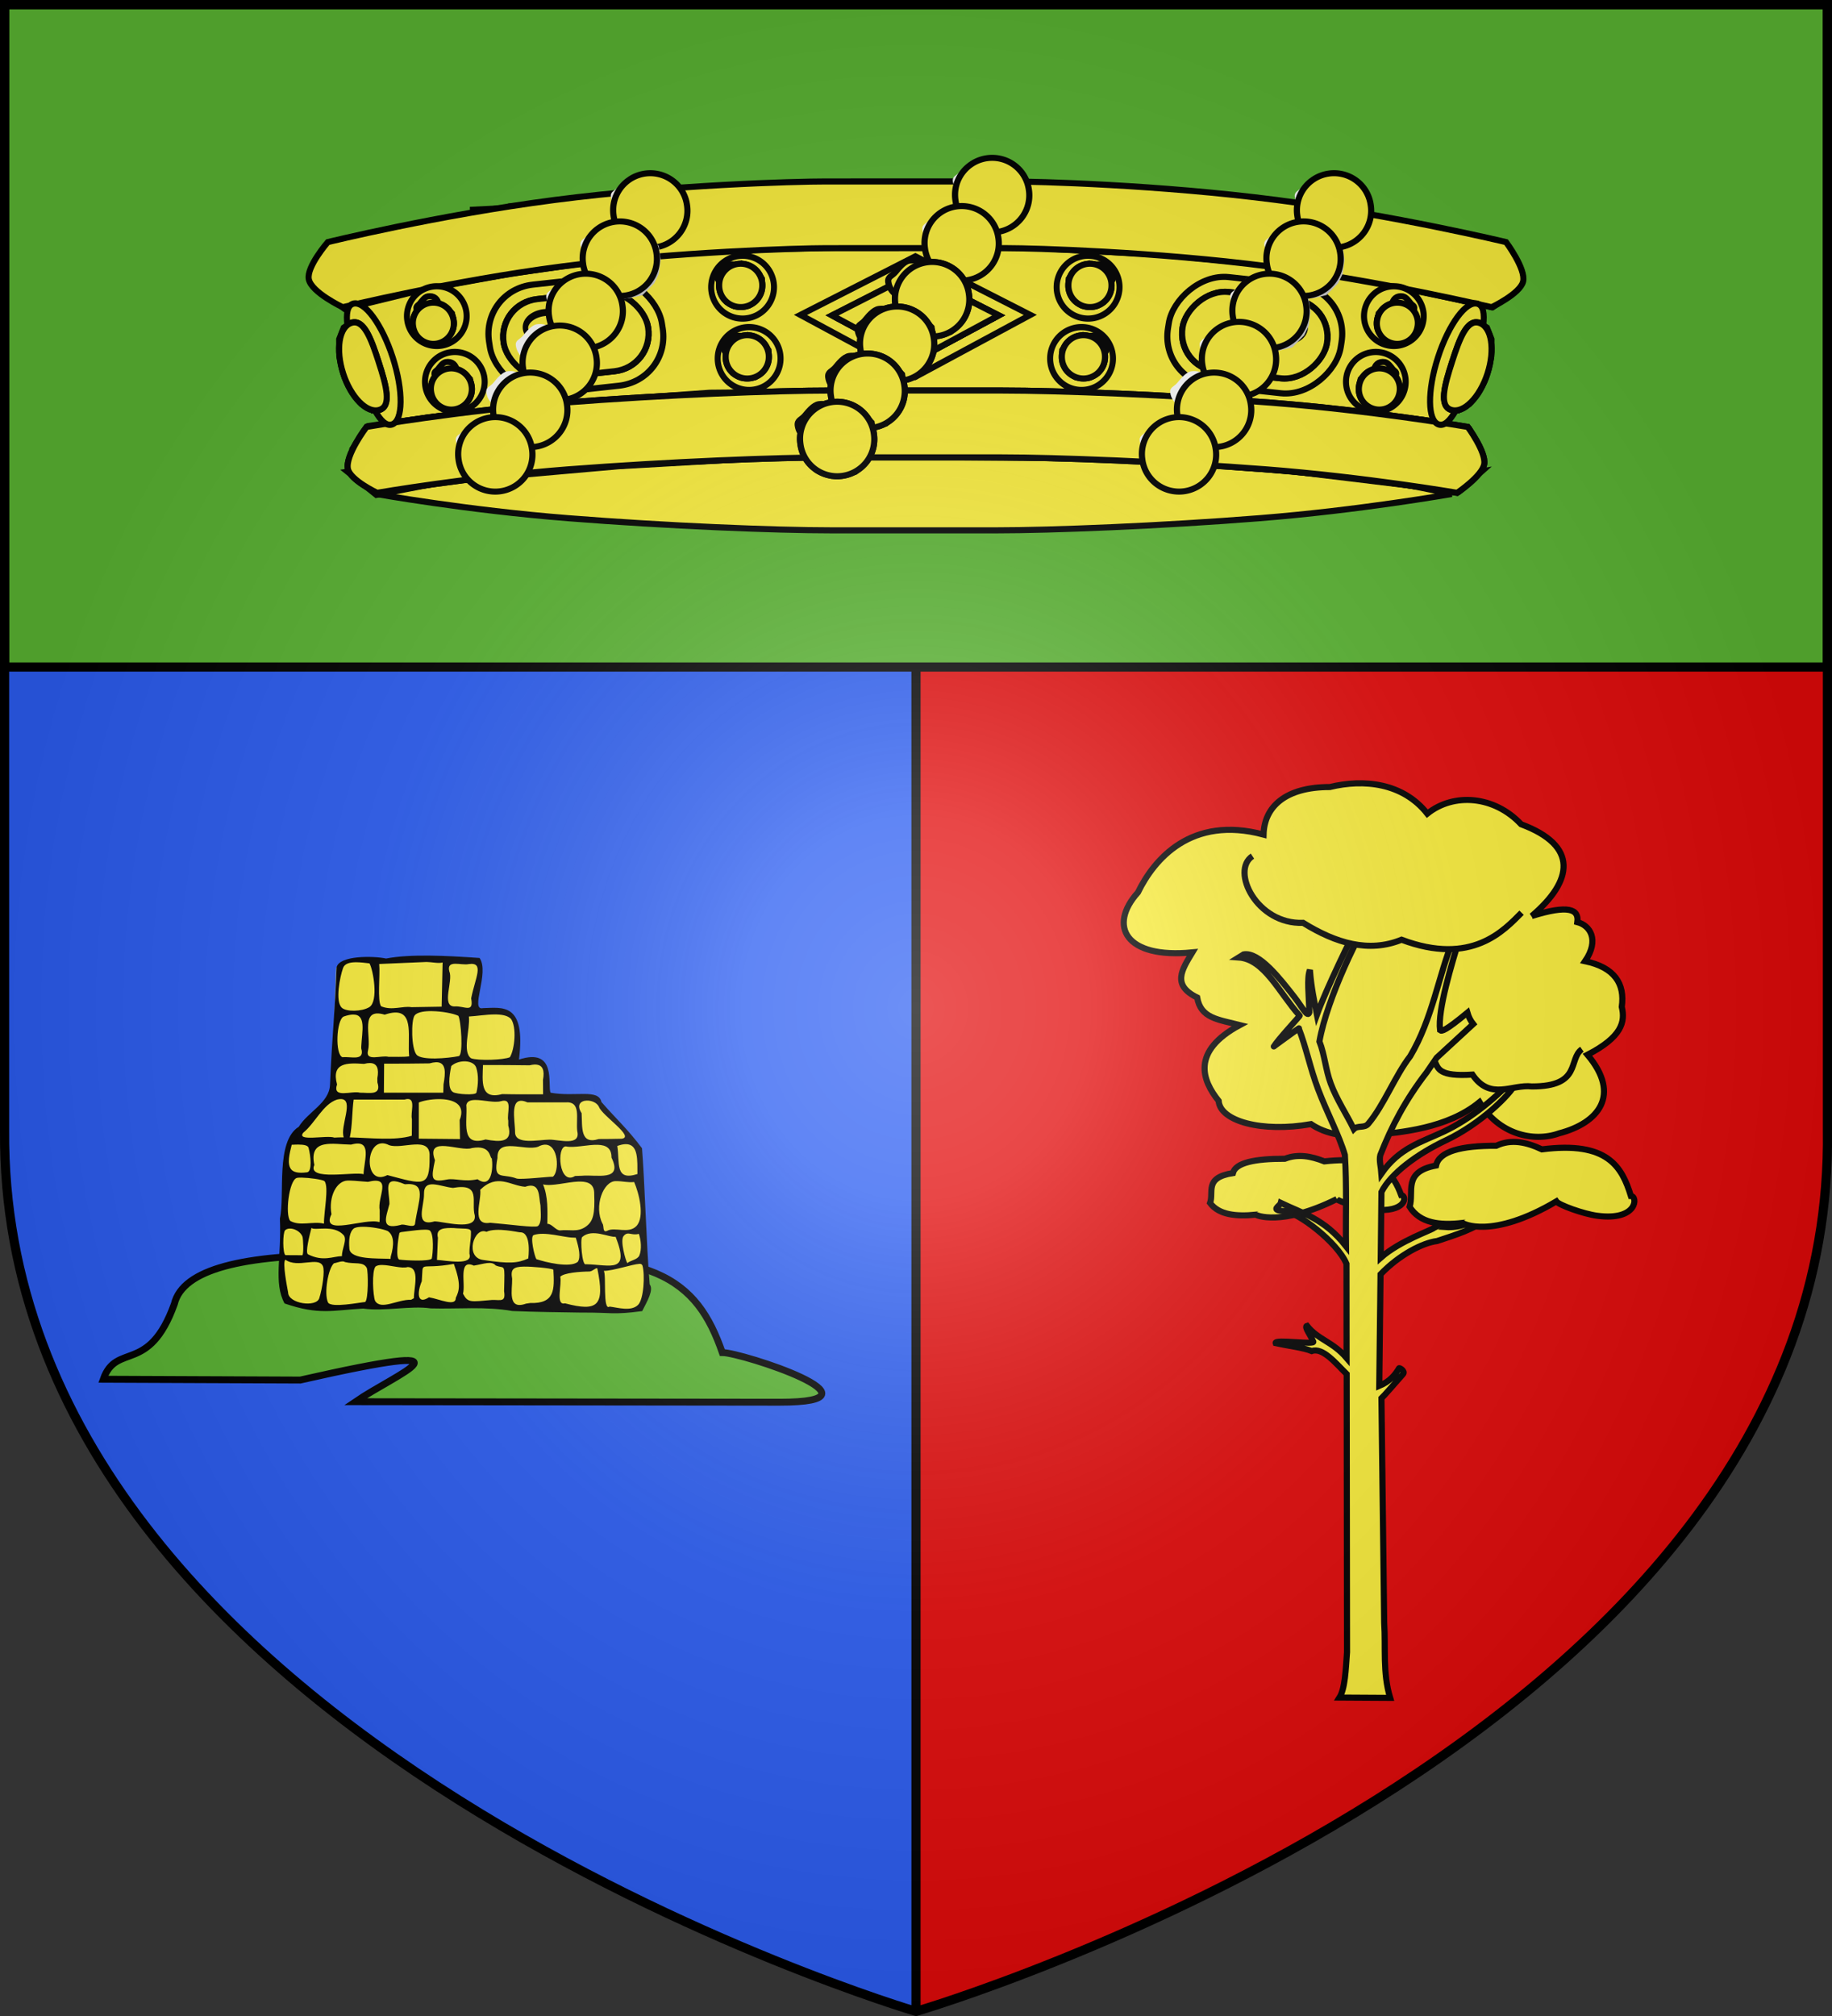 <svg xmlns="http://www.w3.org/2000/svg" xmlns:xlink="http://www.w3.org/1999/xlink" width="600" height="660" viewBox="-300 -300 600 660"><rect x="-300" y="-300" width="600" height="660" fill="#333333" stroke="none"/><defs><radialGradient id="a" cx="-80" cy="-80" r="405" gradientUnits="userSpaceOnUse"><stop offset="0" style="stop-color:#fff;stop-opacity:.31"/><stop offset=".19" style="stop-color:#fff;stop-opacity:.25"/><stop offset=".6" style="stop-color:#6b6b6b;stop-opacity:.125"/><stop offset="1" style="stop-color:#000;stop-opacity:.125"/></radialGradient><radialGradient xlink:href="#a" id="b" cx=".009" cy="30" r="300.014" fx=".009" fy="30" gradientTransform="matrix(1 0 0 1.1 0 -2.998)" gradientUnits="userSpaceOnUse"/></defs><g style="display:inline"><path d="M1.5 1.5V370C.032 565.727 286.569 654.446 298.844 658.156l1.156.344V1.5z" style="fill:#2b5df2;fill-opacity:1;stroke:none;display:inline" transform="translate(-300 -300)"/><path d="M298.5 1.5 300 658l1 .5c10.777-3.216 300.486-91.79 297.5-288.5V1.5z" style="fill:#e20909;stroke:none;display:inline" transform="translate(-300 -300)"/><path d="M0 358.5v-657" style="fill:none;stroke:#000;stroke-width:3;stroke-miterlimit:4;stroke-opacity:1;stroke-dasharray:none;display:inline"/><path d="M1.5 1.5v216.875h597V1.5z" style="color:#000;fill:#5ab532;fill-opacity:1;fill-rule:nonzero;stroke:#000;stroke-width:3;stroke-linejoin:miter;stroke-miterlimit:4;stroke-opacity:1;stroke-dasharray:none;stroke-dashoffset:0;marker:none;visibility:visible;display:inline;overflow:visible" transform="translate(-300 -300)"/></g><g style="display:inline"><path d="M0 358.5S-300 270-298.5 70v-368.5h597V70C301.542 270.43 0 358.5 0 358.5" style="fill:none;stroke:none;display:inline"/><path d="M0 358.5S-300 270-298.5 70v-368.5h597V70C301.542 270.43 0 358.5 0 358.5" style="fill:none;stroke:none;display:inline"/><g style="stroke-width:2;stroke-miterlimit:4;stroke-dasharray:none"><path d="M-38.97-138.072c-18.292 0-53.169-1.382-86.019-3.967-33.153-2.609-62.952-7.935-62.952-7.935 119.97-27.5 245.173-22.553 352.237 0 0 0-30.065 5.326-62.952 7.935-32.607 2.587-68.269 3.967-86.018 3.967z" style="fill:#fcef3c;stroke:#000;stroke-width:2;stroke-linecap:butt;stroke-linejoin:miter;stroke-miterlimit:4;stroke-opacity:1;stroke-dasharray:none;display:inline" transform="translate(11.132 11.692)"/><g style="stroke-width:2;stroke-miterlimit:4;stroke-dasharray:none"><path d="m-196.107-228.285 15.832 64.875s18.25-.824 52.106-3.564 70.128-4.18 88.63-4.18h56.402c17.922 0 55.048 1.439 88.63 4.18 33.583 2.74 52.64 3.564 52.64 3.564l15.714-63.922z" style="fill:#fcef3c;fill-opacity:1;fill-rule:evenodd;stroke:#000;stroke-width:2;stroke-miterlimit:4;stroke-opacity:1;stroke-dasharray:none" transform="translate(11.132 11.692)"/><path d="m-33.76-252.121 47.243.334.102 81.946-44.797-.412z" style="fill:#c5a941;fill-opacity:1;fill-rule:evenodd;stroke:none;stroke-width:2;marker:none;visibility:visible;display:inline;overflow:visible" transform="translate(11.132 11.692)"/><path d="m135.567-238.621-2.66 77.243-87.466-7.778v-78.742z" style="fill:#ba9a2e;fill-opacity:1;fill-rule:evenodd;stroke:#000;stroke-width:2;stroke-miterlimit:4;stroke-opacity:1;stroke-dasharray:none;marker:none;visibility:visible;display:inline;overflow:visible" transform="translate(11.132 11.692)"/><path d="m65.905-245.013 49.24.854.27 80.188-50.606-4.537z" style="fill:#b19123;fill-opacity:1;fill-rule:evenodd;stroke:#000;stroke-width:2;stroke-miterlimit:4;stroke-opacity:1;stroke-dasharray:none;marker:none;visibility:visible;display:inline;overflow:visible" transform="translate(11.132 11.692)"/><path d="m-30.996-247.349.048 76.938-133.28 6.685-2.815-73.735z" style="fill:#d0b54e;fill-opacity:1;fill-rule:evenodd;stroke:#000;stroke-width:2;stroke-miterlimit:4;stroke-opacity:1;stroke-dasharray:none;marker:none;visibility:visible;display:inline;overflow:visible" transform="translate(11.132 11.692)"/><path d="m-64.172-247.84 2.233 77.999-91.26 6.115-3.027-79.298z" style="fill:#dec35d;fill-opacity:1;fill-rule:evenodd;stroke:#000;stroke-width:2;stroke-miterlimit:4;stroke-opacity:1;stroke-dasharray:none;marker:none;visibility:visible;display:inline;overflow:visible" transform="translate(11.132 11.692)"/><path d="m-91.289-246.222 2.22 77.52-51.63 2.687-2.981-78.103z" style="fill:#e6d289;fill-opacity:1;fill-rule:evenodd;stroke:#000;stroke-width:2;stroke-miterlimit:4;stroke-opacity:1;stroke-dasharray:none;marker:none;visibility:visible;display:inline;overflow:visible" transform="translate(11.132 11.692)"/><path d="M-40.055-192.838c-18.684 0-54.95 1.8-88.907 5.259-34.07 3.47-51.313 3.133-51.313 3.133v21.036s18.25-11.277 51.892-14.703c33.753-3.438 70.007-5.259 88.328-5.259h56.401c17.736 0 54.88 1.822 88.354 5.259 33.37 3.426 53.432 14.703 53.432 14.703v-21.036s-19.058.337-52.853-3.133c-33.692-3.46-70.823-5.259-88.933-5.259zM-38.74-233.82c-18.684 0-51.664 4.754-85.622 7.503-34.07 2.758-63.535 11.025-63.535 11.025l.008 7.42s31.121-9.562 64.763-12.285c33.753-2.732 66.063-6.14 84.385-6.14h56.4c17.736 0 54.881 3.408 88.354 6.14 33.37 2.723 58.217 11.602 58.217 11.602l1.233-7.419s-25.075-8.949-58.87-11.707c-33.692-2.75-70.823-6.14-88.933-6.14h-56.401z" style="fill:#fcef3c;fill-opacity:1;fill-rule:evenodd;stroke:#000;stroke-width:2;stroke-miterlimit:4;stroke-opacity:1;stroke-dasharray:none;display:inline" transform="translate(11.132 11.692)"/><path d="m-198.443-233.336 18.168 69.926s18.25-.824 52.106-3.564 70.128-4.18 88.63-4.18h56.402c17.922 0 55.048 1.439 88.63 4.18 33.583 2.74 52.64 3.564 52.64 3.564l17.75-70.131z" style="fill:#fcef3c;stroke:#000;stroke-width:2;stroke-linecap:butt;stroke-linejoin:miter;stroke-miterlimit:4;stroke-opacity:1;stroke-dasharray:none" transform="translate(11.132 11.692)"/><path d="M-40.462-252.284c-10.491 0-50.52 1.07-89.033 6.06-38.514 4.99-74.278 13.794-74.278 13.794s-7.04 8.114-6.227 12.158c.869 4.324 11.111 9.16 11.111 9.16s34.938-8.573 72.013-13.376c37.075-4.804 77.459-5.957 86.414-5.957H18.86c8.626 0 48.288 1.15 85.458 5.957 37.17 4.806 73.07 13.375 73.07 13.375s9.372-4.445 10.313-8.41c.979-4.12-5.58-12.907-5.58-12.907s-36.614-8.806-75.184-13.794c-38.57-4.987-77.866-6.06-88.077-6.06z" style="fill:#d0b54e;fill-opacity:1;fill-rule:evenodd;stroke:none;display:inline" transform="translate(11.132 11.692)"/><path d="M186.384-224.91s-38.253-7.668-54.77-10.169c-18.257-2.764-42.733-5.478-61.111-7.178-15.883-1.47-37.106-2.947-53.04-3.589-13.827-.557-32.288-.938-46.122-.598-17.322.426-40.371 2.283-57.652 3.59-12.12.915-28.283 2.169-40.357 3.588-13.537 1.591-31.508 4.395-44.969 6.58-11.096 1.8-36.897 6.58-36.897 6.58l4.237-5.76 13.89-3.088 28.772-6.176 19.844-2.573 23.315-4.118 32.741-2.574 36.214-1.544 33.237-1.029H23.9l61.513 4.118 37.206 4.632 42.167 8.235 16.866 3.603z" style="fill:#e6d289;fill-opacity:1;fill-rule:evenodd;stroke:none" transform="translate(11.132 11.692)"/><path d="M-205.103-215.66c128.02-28.984 259.002-28.793 388.503.575l1.36-.723-7.056 4.706-40.826-8.89-35.786-5.23-32.761-3.137-39.818-2.092-50.403-.523-44.354 1.046-37.297 2.092-40.322 5.752-28.73 5.23-25.705 6.275z" style="fill:#fcef3c;fill-opacity:1;fill-rule:evenodd;stroke:#000;stroke-width:2;stroke-miterlimit:4;stroke-opacity:1;stroke-dasharray:none" transform="translate(11.132 11.692)"/><path d="M-40.462-252.284c-10.491 0-50.52 1.07-89.033 6.06-38.514 4.99-74.278 13.794-74.278 13.794s-7.04 8.114-6.227 12.158c.869 4.324 11.111 9.16 11.111 9.16s34.938-8.573 72.013-13.376c37.075-4.804 77.459-5.957 86.414-5.957H18.86c8.626 0 48.288 1.15 85.458 5.957 37.17 4.806 73.07 13.375 73.07 13.375s9.372-4.445 10.313-8.41c.979-4.12-5.58-12.907-5.58-12.907s-36.614-8.806-75.184-13.794c-38.57-4.987-77.866-6.06-88.077-6.06z" style="fill:#fcef3c;stroke:#000;stroke-width:2;stroke-linecap:butt;stroke-linejoin:miter;stroke-miterlimit:4;stroke-opacity:1;stroke-dasharray:none;display:inline" transform="translate(11.132 11.692)"/><path d="M-38.554-183.84c-18.73 0-54.44 1.385-88.076 3.972-33.947 2.61-64.459 7.941-64.459 7.941s-7.123 9.385-6.085 13.81c.862 3.673 9.56 7.769 9.56 7.769s29.784-5.161 62.545-7.68c33.07-2.544 68.788-3.92 86.515-3.92h55.596c17.139 0 53.733 1.378 86.515 3.92 32.495 2.519 62.545 7.68 62.545 7.68s8.21-5.522 8.86-9.411c.661-3.958-5.385-12.168-5.385-12.168s-30.785-5.33-64.459-7.941c-33.387-2.59-69.902-3.971-88.076-3.971z" style="fill:#fcef3c;fill-opacity:1;fill-rule:evenodd;stroke:#000;stroke-width:2;stroke-miterlimit:4;stroke-opacity:1;stroke-dasharray:none;display:inline" transform="translate(11.132 11.692)"/><path d="M-194.777-166.034c123.546-15.627 244.563-15.196 368.108.656l.117.604-3.343-6.443-14.808-2.974-44.901-4.956-66.397-3.964-70.696-.496-52.066.496-41.558 2.973-49.678 4.956-20.54 2.974z" style="fill:#fcef3c;fill-opacity:1;fill-rule:evenodd;stroke:#000;stroke-width:2;stroke-miterlimit:4;stroke-opacity:1;stroke-dasharray:none" transform="translate(11.132 11.692)"/><path d="M-197.305-157.26c122.833-18.477 246.383-18.351 370.636 0l.853-.142-7.454 6.63-54.84-6.63-50.582-3.867-37.27-.552-74.54-.553-58.036 3.315-56.438 4.972-22.895 4.419z" style="fill:#fcef3c;fill-opacity:1;fill-rule:evenodd;stroke:#000;stroke-width:2;stroke-miterlimit:4;stroke-opacity:1;stroke-dasharray:none" transform="translate(11.132 11.692)"/><path d="M-38.554-183.84c-18.73 0-54.44 1.385-88.076 3.972-33.947 2.61-64.459 7.941-64.459 7.941s-7.123 9.385-6.085 13.81c.862 3.673 9.56 7.769 9.56 7.769s29.784-5.161 62.545-7.68c33.07-2.544 68.788-3.92 86.515-3.92h55.596c17.139 0 53.733 1.378 86.515 3.92 32.495 2.519 62.545 7.68 62.545 7.68s8.21-5.522 8.86-9.411c.661-3.958-5.385-12.168-5.385-12.168s-30.785-5.33-64.459-7.941c-33.387-2.59-69.902-3.971-88.076-3.971z" style="fill:#fcef3c;stroke:#000;stroke-width:2;stroke-linecap:butt;stroke-linejoin:miter;stroke-miterlimit:4;stroke-opacity:1;stroke-dasharray:none;display:inline" transform="translate(11.132 11.692)"/><g style="fill:#fcef3c;stroke:#000;stroke-width:1.218;stroke-miterlimit:4;stroke-opacity:1;stroke-dasharray:none"><g style="fill:#fcef3c;stroke:#000;stroke-width:1.218;stroke-miterlimit:4;stroke-opacity:1;stroke-dasharray:none"><path d="M710.638 440.797c2.185 6.525 2.11 12.393-.168 13.097-2.277.705-4.68-4.396-6.864-10.922-2.185-6.525-3.326-12.016-1.05-12.72 2.278-.705 5.898 4.02 8.082 10.545z" style="fill:#fcef3c;fill-opacity:1;fill-rule:evenodd;stroke:#000;stroke-width:1.218;stroke-linejoin:miter;stroke-miterlimit:4;stroke-opacity:1;stroke-dasharray:none;marker:none;visibility:visible;display:inline;overflow:visible" transform="matrix(1.611 0 0 1.672 -1316.199 -919.943)"/><path d="M707.774 441.683c1.575 4.705 2.654 8.586.158 9.358s-5.799-2.42-7.374-7.126-.828-9.151 1.668-9.923 3.973 2.985 5.548 7.69z" style="fill:#fcef3c;fill-opacity:1;fill-rule:evenodd;stroke:#000;stroke-width:1.218;stroke-miterlimit:4;stroke-opacity:1;stroke-dasharray:none;marker:none;visibility:visible;display:inline;overflow:visible" transform="matrix(1.611 0 0 1.672 -1316.199 -919.943)"/><path d="M706.31 450.567c-.5-.907-1.645-1.812-2.195-2.692-.678-1.085-1.367-2.655-1.777-3.858-.404-1.187-.814-2.823-.93-4.068-.129-1.381-.252-3.296.18-4.619.168-.512 1.007-1.504 1.007-1.504l-1.944 1.12-.918 2.254.029 3.31 1.044 4.085 1.542 2.997 1.892 2.267 2.212 1.13s-.076-.305-.141-.422z" style="fill:#fcef3c;fill-opacity:1;fill-rule:evenodd;stroke:#000;stroke-width:1.218;stroke-miterlimit:4;stroke-opacity:1;stroke-dasharray:none" transform="matrix(1.611 0 0 1.672 -1316.199 -919.943)"/><path d="M707.774 441.683c1.575 4.705 2.654 8.586.158 9.358s-5.799-2.42-7.374-7.126-.828-9.151 1.668-9.923 3.973 2.985 5.548 7.69z" style="fill:#fcef3c;stroke:#000;stroke-width:1.218;stroke-miterlimit:4;stroke-opacity:1;stroke-dasharray:none;marker:none;visibility:visible;display:inline;overflow:visible" transform="matrix(1.611 0 0 1.672 -1316.199 -919.943)"/></g><g style="fill:#fcef3c;stroke:#000;stroke-width:1.218;stroke-miterlimit:4;stroke-opacity:1;stroke-dasharray:none;display:inline"><path d="M710.638 440.797c2.185 6.525 2.11 12.393-.168 13.097-2.277.705-4.68-4.396-6.864-10.922-2.185-6.525-3.326-12.016-1.05-12.72 2.278-.705 5.898 4.02 8.082 10.545z" style="fill:#fcef3c;fill-opacity:1;fill-rule:evenodd;stroke:#000;stroke-width:1.218;stroke-linejoin:miter;stroke-miterlimit:4;stroke-opacity:1;stroke-dasharray:none;marker:none;visibility:visible;display:inline;overflow:visible" transform="matrix(-1.611 0 0 1.672 1315.764 -919.943)"/><path d="M707.774 441.683c1.575 4.705 2.654 8.586.158 9.358s-5.799-2.42-7.374-7.126-.828-9.151 1.668-9.923 3.973 2.985 5.548 7.69z" style="fill:#fcef3c;fill-opacity:1;fill-rule:evenodd;stroke:#000;stroke-width:1.218;stroke-miterlimit:4;stroke-opacity:1;stroke-dasharray:none;marker:none;visibility:visible;display:inline;overflow:visible" transform="matrix(-1.611 0 0 1.672 1315.764 -919.943)"/><path d="M706.31 450.567c-.5-.907-1.645-1.812-2.195-2.692-.678-1.085-1.367-2.655-1.777-3.858-.404-1.187-.814-2.823-.93-4.068-.129-1.381-.252-3.296.18-4.619.168-.512 1.007-1.504 1.007-1.504l-1.944 1.12-.918 2.254.029 3.31 1.044 4.085 1.542 2.997 1.892 2.267 2.212 1.13s-.076-.305-.141-.422z" style="fill:#fcef3c;fill-opacity:1;fill-rule:evenodd;stroke:#000;stroke-width:1.218;stroke-miterlimit:4;stroke-opacity:1;stroke-dasharray:none" transform="matrix(-1.611 0 0 1.672 1315.764 -919.943)"/><path d="M707.774 441.683c1.575 4.705 2.654 8.586.158 9.358s-5.799-2.42-7.374-7.126-.828-9.151 1.668-9.923 3.973 2.985 5.548 7.69z" style="fill:#fcef3c;stroke:#000;stroke-width:1.218;stroke-miterlimit:4;stroke-opacity:1;stroke-dasharray:none;marker:none;visibility:visible;display:inline;overflow:visible" transform="matrix(-1.611 0 0 1.672 1315.764 -919.943)"/></g></g><g style="fill:#fcef3c;stroke:#000;stroke-width:1.259;stroke-miterlimit:4;stroke-opacity:1;stroke-dasharray:none"><g style="fill:#fcef3c;stroke:#000;stroke-width:2.651;stroke-miterlimit:4;stroke-opacity:1;stroke-dasharray:none"><g style="fill:#fcef3c;stroke:#000;stroke-width:2.651;stroke-miterlimit:4;stroke-opacity:1;stroke-dasharray:none"><path d="M2713.893 853.258a13.651 13.215 0 1 1-27.302 0 13.651 13.215 0 1 1 27.302 0z" style="fill:#fcef3c;fill-opacity:1;fill-rule:evenodd;stroke:#000;stroke-width:2.611;stroke-linecap:butt;stroke-linejoin:miter;stroke-miterlimit:4;stroke-opacity:1;stroke-dasharray:none;stroke-dashoffset:0;marker:none;visibility:visible;display:inline;overflow:visible" transform="matrix(.754 0 0 .779 -2092.778 -870.684)"/><g style="fill:#fcef3c;stroke:#000;stroke-width:3.001;stroke-miterlimit:4;stroke-opacity:1;stroke-dasharray:none;display:inline"><path d="M2700.19 785.026a10.489 10.66 0 1 1-20.977 0 10.489 10.66 0 1 1 20.977 0z" style="fill:#fcef3c;fill-opacity:1;fill-rule:evenodd;stroke:#000;stroke-width:3.001;stroke-miterlimit:4;stroke-opacity:1;stroke-dasharray:none;marker:none;visibility:visible;display:inline;overflow:visible" transform="matrix(.674 0 0 .659 -1870.266 -723.894)"/><path d="m2680.844 788.616 1.995 2.512 3.842 2.143 3.325.147 3.547-.369 3.768-2.955 1.626-2.513 1.034-3.916v-4.063l-1.625-2.29-2.365-2.735-2.955-1.182s1.536 2.719 1.92 3.99c.37 1.221.395 2.812.149 4.064-.238 1.208-.857 2.732-1.626 3.694-.851 1.066-2.465 2.364-3.694 2.956-1.373.66-3.132.84-4.655.886-1.29.039-4.286-.37-4.286-.37z" style="fill:#fcef3c;fill-rule:evenodd;stroke:#000;stroke-width:3.001;stroke-miterlimit:4;stroke-opacity:1;stroke-dasharray:none" transform="matrix(.674 0 0 .659 -1870.266 -722.534)"/><path d="M2690.302 778.013c0 1.897-1.556 3.436-3.473 3.436s-3.473-1.54-3.473-3.436c0-.974.767-.944 1.426-1.57.624-.591 1.694-1.684 2.626-1.684 1.917 0 2.894 1.357 2.894 3.254z" style="fill:#fcef3c;fill-opacity:1;fill-rule:evenodd;stroke:#000;stroke-width:1.828;stroke-miterlimit:4;stroke-opacity:1;stroke-dasharray:none;marker:none;visibility:visible;display:inline;overflow:visible" transform="matrix(1.118 0 0 1.07 -3065.181 -1042.506)"/><path d="M2700.19 785.026a10.489 10.66 0 1 1-20.977 0 10.489 10.66 0 1 1 20.977 0z" style="fill:#fcef3c;stroke:#000;stroke-width:3.001;stroke-linecap:butt;stroke-linejoin:miter;stroke-miterlimit:4;stroke-opacity:1;stroke-dasharray:none;stroke-dashoffset:0;marker:none;visibility:visible;display:inline;overflow:visible" transform="matrix(.674 0 0 .659 -1870.266 -723.894)"/></g></g><g style="fill:#fcef3c;stroke:#000;stroke-width:2.651;stroke-miterlimit:4;stroke-opacity:1;stroke-dasharray:none;display:inline"><path d="M2713.893 853.258a13.651 13.215 0 1 1-27.302 0 13.651 13.215 0 1 1 27.302 0z" style="fill:#fcef3c;fill-opacity:1;fill-rule:evenodd;stroke:#000;stroke-width:2.611;stroke-linecap:butt;stroke-linejoin:miter;stroke-miterlimit:4;stroke-opacity:1;stroke-dasharray:none;stroke-dashoffset:0;marker:none;visibility:visible;display:inline;overflow:visible" transform="matrix(.754 0 0 .779 -2090.637 -847.3)"/><g style="fill:#fcef3c;stroke:#000;stroke-width:3.001;stroke-miterlimit:4;stroke-opacity:1;stroke-dasharray:none;display:inline"><path d="M2700.19 785.026a10.489 10.66 0 1 1-20.977 0 10.489 10.66 0 1 1 20.977 0z" style="fill:#fcef3c;fill-opacity:1;fill-rule:evenodd;stroke:#000;stroke-width:3.001;stroke-miterlimit:4;stroke-opacity:1;stroke-dasharray:none;marker:none;visibility:visible;display:inline;overflow:visible" transform="matrix(.674 0 0 .659 -1868.126 -700.51)"/><path d="m2680.844 788.616 1.995 2.512 3.842 2.143 3.325.147 3.547-.369 3.768-2.955 1.626-2.513 1.034-3.916v-4.063l-1.625-2.29-2.365-2.735-2.955-1.182s1.536 2.719 1.92 3.99c.37 1.221.395 2.812.149 4.064-.238 1.208-.857 2.732-1.626 3.694-.851 1.066-2.465 2.364-3.694 2.956-1.373.66-3.132.84-4.655.886-1.29.039-4.286-.37-4.286-.37z" style="fill:#fcef3c;fill-rule:evenodd;stroke:#000;stroke-width:3.001;stroke-miterlimit:4;stroke-opacity:1;stroke-dasharray:none" transform="matrix(.674 0 0 .659 -1868.126 -699.15)"/><path d="M2690.302 778.013c0 1.897-1.556 3.436-3.473 3.436s-3.473-1.54-3.473-3.436c0-.974.767-.944 1.426-1.57.624-.591 1.694-1.684 2.626-1.684 1.917 0 2.894 1.357 2.894 3.254z" style="fill:#fcef3c;fill-opacity:1;fill-rule:evenodd;stroke:#000;stroke-width:1.828;stroke-miterlimit:4;stroke-opacity:1;stroke-dasharray:none;marker:none;visibility:visible;display:inline;overflow:visible" transform="matrix(1.118 0 0 1.07 -3063.04 -1019.121)"/><path d="M2700.19 785.026a10.489 10.66 0 1 1-20.977 0 10.489 10.66 0 1 1 20.977 0z" style="fill:#fcef3c;stroke:#000;stroke-width:3.001;stroke-linecap:butt;stroke-linejoin:miter;stroke-miterlimit:4;stroke-opacity:1;stroke-dasharray:none;stroke-dashoffset:0;marker:none;visibility:visible;display:inline;overflow:visible" transform="matrix(.674 0 0 .659 -1868.126 -700.51)"/></g></g></g><g style="fill:#fcef3c;stroke:#000;stroke-width:2.651;stroke-miterlimit:4;stroke-opacity:1;stroke-dasharray:none;display:inline"><g style="fill:#fcef3c;stroke:#000;stroke-width:2.651;stroke-miterlimit:4;stroke-opacity:1;stroke-dasharray:none"><path d="M2713.893 853.258a13.651 13.215 0 1 1-27.302 0 13.651 13.215 0 1 1 27.302 0z" style="fill:#fcef3c;fill-opacity:1;fill-rule:evenodd;stroke:#000;stroke-width:2.611;stroke-linecap:butt;stroke-linejoin:miter;stroke-miterlimit:4;stroke-opacity:1;stroke-dasharray:none;stroke-dashoffset:0;marker:none;visibility:visible;display:inline;overflow:visible" transform="matrix(-.754 0 0 .779 2092.344 -870.684)"/><g style="fill:#fcef3c;stroke:#000;stroke-width:3.001;stroke-miterlimit:4;stroke-opacity:1;stroke-dasharray:none;display:inline"><path d="M2700.19 785.026a10.489 10.66 0 1 1-20.977 0 10.489 10.66 0 1 1 20.977 0z" style="fill:#fcef3c;fill-opacity:1;fill-rule:evenodd;stroke:#000;stroke-width:3.001;stroke-miterlimit:4;stroke-opacity:1;stroke-dasharray:none;marker:none;visibility:visible;display:inline;overflow:visible" transform="matrix(-.674 0 0 .659 1869.832 -723.894)"/><path d="m2680.844 788.616 1.995 2.512 3.842 2.143 3.325.147 3.547-.369 3.768-2.955 1.626-2.513 1.034-3.916v-4.063l-1.625-2.29-2.365-2.735-2.955-1.182s1.536 2.719 1.92 3.99c.37 1.221.395 2.812.149 4.064-.238 1.208-.857 2.732-1.626 3.694-.851 1.066-2.465 2.364-3.694 2.956-1.373.66-3.132.84-4.655.886-1.29.039-4.286-.37-4.286-.37z" style="fill:#fcef3c;fill-rule:evenodd;stroke:#000;stroke-width:3.001;stroke-miterlimit:4;stroke-opacity:1;stroke-dasharray:none" transform="matrix(-.674 0 0 .659 1869.832 -722.534)"/><path d="M2690.302 778.013c0 1.897-1.556 3.436-3.473 3.436s-3.473-1.54-3.473-3.436c0-.974.767-.944 1.426-1.57.624-.591 1.694-1.684 2.626-1.684 1.917 0 2.894 1.357 2.894 3.254z" style="fill:#fcef3c;fill-opacity:1;fill-rule:evenodd;stroke:#000;stroke-width:1.828;stroke-miterlimit:4;stroke-opacity:1;stroke-dasharray:none;marker:none;visibility:visible;display:inline;overflow:visible" transform="matrix(-1.118 0 0 1.07 3064.747 -1042.506)"/><path d="M2700.19 785.026a10.489 10.66 0 1 1-20.977 0 10.489 10.66 0 1 1 20.977 0z" style="fill:#fcef3c;stroke:#000;stroke-width:3.001;stroke-linecap:butt;stroke-linejoin:miter;stroke-miterlimit:4;stroke-opacity:1;stroke-dasharray:none;stroke-dashoffset:0;marker:none;visibility:visible;display:inline;overflow:visible" transform="matrix(-.674 0 0 .659 1869.832 -723.894)"/></g></g><g style="fill:#fcef3c;stroke:#000;stroke-width:2.651;stroke-miterlimit:4;stroke-opacity:1;stroke-dasharray:none;display:inline"><path d="M2713.893 853.258a13.651 13.215 0 1 1-27.302 0 13.651 13.215 0 1 1 27.302 0z" style="fill:#fcef3c;fill-opacity:1;fill-rule:evenodd;stroke:#000;stroke-width:2.611;stroke-linecap:butt;stroke-linejoin:miter;stroke-miterlimit:4;stroke-opacity:1;stroke-dasharray:none;stroke-dashoffset:0;marker:none;visibility:visible;display:inline;overflow:visible" transform="matrix(-.754 0 0 .779 2090.203 -847.3)"/><g style="fill:#fcef3c;stroke:#000;stroke-width:3.001;stroke-miterlimit:4;stroke-opacity:1;stroke-dasharray:none;display:inline"><path d="M2700.19 785.026a10.489 10.66 0 1 1-20.977 0 10.489 10.66 0 1 1 20.977 0z" style="fill:#fcef3c;fill-opacity:1;fill-rule:evenodd;stroke:#000;stroke-width:3.001;stroke-miterlimit:4;stroke-opacity:1;stroke-dasharray:none;marker:none;visibility:visible;display:inline;overflow:visible" transform="matrix(-.674 0 0 .659 1867.691 -700.51)"/><path d="m2680.844 788.616 1.995 2.512 3.842 2.143 3.325.147 3.547-.369 3.768-2.955 1.626-2.513 1.034-3.916v-4.063l-1.625-2.29-2.365-2.735-2.955-1.182s1.536 2.719 1.92 3.99c.37 1.221.395 2.812.149 4.064-.238 1.208-.857 2.732-1.626 3.694-.851 1.066-2.465 2.364-3.694 2.956-1.373.66-3.132.84-4.655.886-1.29.039-4.286-.37-4.286-.37z" style="fill:#fcef3c;fill-rule:evenodd;stroke:#000;stroke-width:3.001;stroke-miterlimit:4;stroke-opacity:1;stroke-dasharray:none" transform="matrix(-.674 0 0 .659 1867.691 -699.15)"/><path d="M2690.302 778.013c0 1.897-1.556 3.436-3.473 3.436s-3.473-1.54-3.473-3.436c0-.974.767-.944 1.426-1.57.624-.591 1.694-1.684 2.626-1.684 1.917 0 2.894 1.357 2.894 3.254z" style="fill:#fcef3c;fill-opacity:1;fill-rule:evenodd;stroke:#000;stroke-width:1.828;stroke-miterlimit:4;stroke-opacity:1;stroke-dasharray:none;marker:none;visibility:visible;display:inline;overflow:visible" transform="matrix(-1.118 0 0 1.07 3062.606 -1019.121)"/><path d="M2700.19 785.026a10.489 10.66 0 1 1-20.977 0 10.489 10.66 0 1 1 20.977 0z" style="fill:#fcef3c;stroke:#000;stroke-width:3.001;stroke-linecap:butt;stroke-linejoin:miter;stroke-miterlimit:4;stroke-opacity:1;stroke-dasharray:none;stroke-dashoffset:0;marker:none;visibility:visible;display:inline;overflow:visible" transform="matrix(-.674 0 0 .659 1867.691 -700.51)"/></g></g></g></g><g style="fill:#fcef3c;stroke:#000;stroke-width:1.259;stroke-miterlimit:4;stroke-opacity:1;stroke-dasharray:none"><g style="fill:#fcef3c;stroke:#000;stroke-width:2.791;stroke-miterlimit:4;stroke-opacity:1;stroke-dasharray:none;display:inline"><g style="fill:#fcef3c;stroke:#000;stroke-width:2.791;stroke-miterlimit:4;stroke-opacity:1;stroke-dasharray:none"><path d="M2713.893 853.258a13.651 13.215 0 1 1-27.302 0 13.651 13.215 0 1 1 27.302 0z" style="fill:#fcef3c;fill-opacity:1;fill-rule:evenodd;stroke:#000;stroke-width:2.748;stroke-linecap:butt;stroke-linejoin:miter;stroke-miterlimit:4;stroke-opacity:1;stroke-dasharray:none;stroke-dashoffset:0;marker:none;visibility:visible;display:inline;overflow:visible" transform="matrix(-.705 -.126 -.13 .728 2171.1 -477.454)"/><g style="fill:#fcef3c;stroke:#000;stroke-width:3.159;stroke-miterlimit:4;stroke-opacity:1;stroke-dasharray:none;display:inline"><path d="M2700.19 785.026a10.489 10.66 0 1 1-20.977 0 10.489 10.66 0 1 1 20.977 0z" style="fill:#fcef3c;fill-opacity:1;fill-rule:evenodd;stroke:#000;stroke-width:3.159;stroke-miterlimit:4;stroke-opacity:1;stroke-dasharray:none;marker:none;visibility:visible;display:inline;overflow:visible" transform="matrix(-.63 -.112 -.11 .617 1938.514 -377.283)"/><path d="m2680.844 788.616 1.995 2.512 3.842 2.143 3.325.147 3.547-.369 3.768-2.955 1.626-2.513 1.034-3.916v-4.063l-1.625-2.29-2.365-2.735-2.955-1.182s1.536 2.719 1.92 3.99c.37 1.221.395 2.812.149 4.064-.238 1.208-.857 2.732-1.626 3.694-.851 1.066-2.465 2.364-3.694 2.956-1.373.66-3.132.84-4.655.886-1.29.039-4.286-.37-4.286-.37z" style="fill:#fcef3c;fill-rule:evenodd;stroke:#000;stroke-width:3.159;stroke-miterlimit:4;stroke-opacity:1;stroke-dasharray:none" transform="matrix(-.63 -.112 -.11 .617 1938.287 -376.01)"/><path d="M2690.302 778.013c0 1.897-1.556 3.436-3.473 3.436s-3.473-1.54-3.473-3.436c0-.974.767-.944 1.426-1.57.624-.591 1.694-1.684 2.626-1.684 1.917 0 2.894 1.357 2.894 3.254z" style="fill:#fcef3c;fill-opacity:1;fill-rule:evenodd;stroke:#000;stroke-width:1.924;stroke-miterlimit:4;stroke-opacity:1;stroke-dasharray:none;marker:none;visibility:visible;display:inline;overflow:visible" transform="matrix(-1.046 -.187 -.179 1.001 3109.192 -475.96)"/><path d="M2700.19 785.026a10.489 10.66 0 1 1-20.977 0 10.489 10.66 0 1 1 20.977 0z" style="fill:#fcef3c;stroke:#000;stroke-width:3.159;stroke-linecap:butt;stroke-linejoin:miter;stroke-miterlimit:4;stroke-opacity:1;stroke-dasharray:none;stroke-dashoffset:0;marker:none;visibility:visible;display:inline;overflow:visible" transform="matrix(-.63 -.112 -.11 .617 1938.514 -377.283)"/></g></g><g style="fill:#fcef3c;stroke:#000;stroke-width:2.791;stroke-miterlimit:4;stroke-opacity:1;stroke-dasharray:none;display:inline"><path d="M2713.893 853.258a13.651 13.215 0 1 1-27.302 0 13.651 13.215 0 1 1 27.302 0z" style="fill:#fcef3c;fill-opacity:1;fill-rule:evenodd;stroke:#000;stroke-width:2.748;stroke-linecap:butt;stroke-linejoin:miter;stroke-miterlimit:4;stroke-opacity:1;stroke-dasharray:none;stroke-dashoffset:0;marker:none;visibility:visible;display:inline;overflow:visible" transform="matrix(-.705 -.126 -.13 .728 2165.197 -455.941)"/><g style="fill:#fcef3c;stroke:#000;stroke-width:3.159;stroke-miterlimit:4;stroke-opacity:1;stroke-dasharray:none;display:inline"><path d="M2700.19 785.026a10.489 10.66 0 1 1-20.977 0 10.489 10.66 0 1 1 20.977 0z" style="fill:#fcef3c;fill-opacity:1;fill-rule:evenodd;stroke:#000;stroke-width:3.159;stroke-miterlimit:4;stroke-opacity:1;stroke-dasharray:none;marker:none;visibility:visible;display:inline;overflow:visible" transform="matrix(-.63 -.112 -.11 .617 1932.611 -355.77)"/><path d="m2680.844 788.616 1.995 2.512 3.842 2.143 3.325.147 3.547-.369 3.768-2.955 1.626-2.513 1.034-3.916v-4.063l-1.625-2.29-2.365-2.735-2.955-1.182s1.536 2.719 1.92 3.99c.37 1.221.395 2.812.149 4.064-.238 1.208-.857 2.732-1.626 3.694-.851 1.066-2.465 2.364-3.694 2.956-1.373.66-3.132.84-4.655.886-1.29.039-4.286-.37-4.286-.37z" style="fill:#fcef3c;fill-rule:evenodd;stroke:#000;stroke-width:3.159;stroke-miterlimit:4;stroke-opacity:1;stroke-dasharray:none" transform="matrix(-.63 -.112 -.11 .617 1932.384 -354.498)"/><path d="M2690.302 778.013c0 1.897-1.556 3.436-3.473 3.436s-3.473-1.54-3.473-3.436c0-.974.767-.944 1.426-1.57.624-.591 1.694-1.684 2.626-1.684 1.917 0 2.894 1.357 2.894 3.254z" style="fill:#fcef3c;fill-opacity:1;fill-rule:evenodd;stroke:#000;stroke-width:1.924;stroke-miterlimit:4;stroke-opacity:1;stroke-dasharray:none;marker:none;visibility:visible;display:inline;overflow:visible" transform="matrix(-1.046 -.187 -.179 1.001 3103.29 -454.446)"/><path d="M2700.19 785.026a10.489 10.66 0 1 1-20.977 0 10.489 10.66 0 1 1 20.977 0z" style="fill:#fcef3c;stroke:#000;stroke-width:3.159;stroke-linecap:butt;stroke-linejoin:miter;stroke-miterlimit:4;stroke-opacity:1;stroke-dasharray:none;stroke-dashoffset:0;marker:none;visibility:visible;display:inline;overflow:visible" transform="matrix(-.63 -.112 -.11 .617 1932.611 -355.77)"/></g></g></g><g style="fill:#fcef3c;stroke:#000;stroke-width:2.791;stroke-miterlimit:4;stroke-opacity:1;stroke-dasharray:none;display:inline"><g style="fill:#fcef3c;stroke:#000;stroke-width:2.791;stroke-miterlimit:4;stroke-opacity:1;stroke-dasharray:none"><path d="M2713.893 853.258a13.651 13.215 0 1 1-27.302 0 13.651 13.215 0 1 1 27.302 0z" style="fill:#fcef3c;fill-opacity:1;fill-rule:evenodd;stroke:#000;stroke-width:2.748;stroke-linecap:butt;stroke-linejoin:miter;stroke-miterlimit:4;stroke-opacity:1;stroke-dasharray:none;stroke-dashoffset:0;marker:none;visibility:visible;display:inline;overflow:visible" transform="matrix(.705 -.126 .13 .728 -2171.534 -477.454)"/><g style="fill:#fcef3c;stroke:#000;stroke-width:3.159;stroke-miterlimit:4;stroke-opacity:1;stroke-dasharray:none;display:inline"><path d="M2700.19 785.026a10.489 10.66 0 1 1-20.977 0 10.489 10.66 0 1 1 20.977 0z" style="fill:#fcef3c;fill-opacity:1;fill-rule:evenodd;stroke:#000;stroke-width:3.159;stroke-miterlimit:4;stroke-opacity:1;stroke-dasharray:none;marker:none;visibility:visible;display:inline;overflow:visible" transform="matrix(.63 -.112 .11 .617 -1938.948 -377.283)"/><path d="m2680.844 788.616 1.995 2.512 3.842 2.143 3.325.147 3.547-.369 3.768-2.955 1.626-2.513 1.034-3.916v-4.063l-1.625-2.29-2.365-2.735-2.955-1.182s1.536 2.719 1.92 3.99c.37 1.221.395 2.812.149 4.064-.238 1.208-.857 2.732-1.626 3.694-.851 1.066-2.465 2.364-3.694 2.956-1.373.66-3.132.84-4.655.886-1.29.039-4.286-.37-4.286-.37z" style="fill:#fcef3c;fill-rule:evenodd;stroke:#000;stroke-width:3.159;stroke-miterlimit:4;stroke-opacity:1;stroke-dasharray:none" transform="matrix(.63 -.112 .11 .617 -1938.721 -376.01)"/><path d="M2690.302 778.013c0 1.897-1.556 3.436-3.473 3.436s-3.473-1.54-3.473-3.436c0-.974.767-.944 1.426-1.57.624-.591 1.694-1.684 2.626-1.684 1.917 0 2.894 1.357 2.894 3.254z" style="fill:#fcef3c;fill-opacity:1;fill-rule:evenodd;stroke:#000;stroke-width:1.924;stroke-miterlimit:4;stroke-opacity:1;stroke-dasharray:none;marker:none;visibility:visible;display:inline;overflow:visible" transform="matrix(1.046 -.187 .179 1.001 -3109.626 -475.96)"/><path d="M2700.19 785.026a10.489 10.66 0 1 1-20.977 0 10.489 10.66 0 1 1 20.977 0z" style="fill:#fcef3c;stroke:#000;stroke-width:3.159;stroke-linecap:butt;stroke-linejoin:miter;stroke-miterlimit:4;stroke-opacity:1;stroke-dasharray:none;stroke-dashoffset:0;marker:none;visibility:visible;display:inline;overflow:visible" transform="matrix(.63 -.112 .11 .617 -1938.948 -377.283)"/></g></g><g style="fill:#fcef3c;stroke:#000;stroke-width:2.791;stroke-miterlimit:4;stroke-opacity:1;stroke-dasharray:none;display:inline"><path d="M2713.893 853.258a13.651 13.215 0 1 1-27.302 0 13.651 13.215 0 1 1 27.302 0z" style="fill:#fcef3c;fill-opacity:1;fill-rule:evenodd;stroke:#000;stroke-width:2.748;stroke-linecap:butt;stroke-linejoin:miter;stroke-miterlimit:4;stroke-opacity:1;stroke-dasharray:none;stroke-dashoffset:0;marker:none;visibility:visible;display:inline;overflow:visible" transform="matrix(.705 -.126 .13 .728 -2165.632 -455.941)"/><g style="fill:#fcef3c;stroke:#000;stroke-width:3.159;stroke-miterlimit:4;stroke-opacity:1;stroke-dasharray:none;display:inline"><path d="M2700.19 785.026a10.489 10.66 0 1 1-20.977 0 10.489 10.66 0 1 1 20.977 0z" style="fill:#fcef3c;fill-opacity:1;fill-rule:evenodd;stroke:#000;stroke-width:3.159;stroke-miterlimit:4;stroke-opacity:1;stroke-dasharray:none;marker:none;visibility:visible;display:inline;overflow:visible" transform="matrix(.63 -.112 .11 .617 -1933.046 -355.77)"/><path d="m2680.844 788.616 1.995 2.512 3.842 2.143 3.325.147 3.547-.369 3.768-2.955 1.626-2.513 1.034-3.916v-4.063l-1.625-2.29-2.365-2.735-2.955-1.182s1.536 2.719 1.92 3.99c.37 1.221.395 2.812.149 4.064-.238 1.208-.857 2.732-1.626 3.694-.851 1.066-2.465 2.364-3.694 2.956-1.373.66-3.132.84-4.655.886-1.29.039-4.286-.37-4.286-.37z" style="fill:#fcef3c;fill-rule:evenodd;stroke:#000;stroke-width:3.159;stroke-miterlimit:4;stroke-opacity:1;stroke-dasharray:none" transform="matrix(.63 -.112 .11 .617 -1932.819 -354.498)"/><path d="M2690.302 778.013c0 1.897-1.556 3.436-3.473 3.436s-3.473-1.54-3.473-3.436c0-.974.767-.944 1.426-1.57.624-.591 1.694-1.684 2.626-1.684 1.917 0 2.894 1.357 2.894 3.254z" style="fill:#fcef3c;fill-opacity:1;fill-rule:evenodd;stroke:#000;stroke-width:1.924;stroke-miterlimit:4;stroke-opacity:1;stroke-dasharray:none;marker:none;visibility:visible;display:inline;overflow:visible" transform="matrix(1.046 -.187 .179 1.001 -3103.724 -454.446)"/><path d="M2700.19 785.026a10.489 10.66 0 1 1-20.977 0 10.489 10.66 0 1 1 20.977 0z" style="fill:#fcef3c;stroke:#000;stroke-width:3.159;stroke-linecap:butt;stroke-linejoin:miter;stroke-miterlimit:4;stroke-opacity:1;stroke-dasharray:none;stroke-dashoffset:0;marker:none;visibility:visible;display:inline;overflow:visible" transform="matrix(.63 -.112 .11 .617 -1933.046 -355.77)"/></g></g></g></g><g style="fill:#fcef3c;stroke:#000;stroke-width:1.259;stroke-miterlimit:4;stroke-opacity:1;stroke-dasharray:none"><path d="m626.165 310.883-23.7-12.77 23.7-12.082 23.701 12.081z" style="fill:#fcef3c;fill-opacity:1;stroke:#000;stroke-width:1.259;stroke-linecap:butt;stroke-linejoin:miter;stroke-miterlimit:4;stroke-opacity:1;stroke-dasharray:none;display:inline" transform="matrix(1.588 0 0 1.588 -994.558 -670.301)"/><path d="m626.165 307.466-17.182-9.259 17.182-8.759 17.183 8.76z" style="fill:#fcef3c;fill-opacity:1;stroke:#000;stroke-width:1.259;stroke-miterlimit:4;stroke-opacity:1;stroke-dasharray:none;display:inline" transform="matrix(1.588 0 0 1.588 -994.558 -670.301)"/><path d="M626.165 307.466v-18.018l17.183 8.76z" style="fill:#fcef3c;fill-opacity:1;stroke:#000;stroke-width:1.259;stroke-miterlimit:4;stroke-opacity:1;stroke-dasharray:none;display:inline" transform="matrix(1.588 0 0 1.588 -994.558 -670.301)"/><path d="m626.165 307.466-17.182-9.259h34.365z" style="fill:#fcef3c;fill-opacity:1;stroke:#000;stroke-width:1.259;stroke-miterlimit:4;stroke-opacity:1;stroke-dasharray:none;display:inline" transform="matrix(1.588 0 0 1.588 -994.558 -670.301)"/><path d="m469.554 242.025-.078 17.925M452.404 250.56l34.3.156" style="fill:#fcef3c;stroke:#000;stroke-width:1.259;stroke-linecap:butt;stroke-linejoin:miter;stroke-miterlimit:4;stroke-opacity:1;stroke-dasharray:none" transform="matrix(1.588 0 0 1.588 -745.987 -594.745)"/><path d="m626.165 307.466-17.182-9.259 17.182-8.759 17.183 8.76z" style="fill:#fcef3c;stroke:#000;stroke-width:1.259;stroke-linecap:butt;stroke-linejoin:miter;stroke-miterlimit:4;stroke-opacity:1;stroke-dasharray:none;display:inline" transform="matrix(1.588 0 0 1.588 -994.558 -670.301)"/></g><g style="fill:#fcef3c;stroke:#000;stroke-width:1.259;stroke-miterlimit:4;stroke-opacity:1;stroke-dasharray:none"><g style="fill:#fcef3c;stroke:#000;stroke-width:1.259;stroke-miterlimit:4;stroke-opacity:1;stroke-dasharray:none" transform="matrix(1.588 -.028 .028 1.588 -1007.528 -653.228)"><rect width="35.829" height="22.674" x="494.629" y="340.211" ry="10.771" style="fill:#fcef3c;fill-opacity:1;fill-rule:evenodd;stroke:#000;stroke-width:1.26;stroke-linecap:butt;stroke-linejoin:miter;stroke-miterlimit:4;stroke-opacity:1;stroke-dasharray:none;stroke-dashoffset:0;marker:none;visibility:visible;display:inline;overflow:visible" transform="matrix(.996 -.091 .138 .99 0 0)"/><rect width="29.954" height="16.542" x="497.566" y="343.276" ry="8.271" style="fill:#fcef3c;fill-opacity:1;fill-rule:evenodd;stroke:#000;stroke-width:1.26;stroke-miterlimit:4;stroke-opacity:1;stroke-dasharray:none;marker:none;visibility:visible;display:inline;overflow:visible" transform="matrix(.996 -.091 .138 .99 0 0)"/><path d="M565.019 299.344c.164 1.175-.615 3.213-1.92 4.286-2.236 1.837-6.015 2.46-9.238 2.755-5.106.468-8.775-2.157-9.221-5.345-.267-1.907.592-4.447 2.729-5.708 1.435-.848 3.67-1.351 5.722-1.54 3.434-.314 8.07.028 10.462 1.803 1.165.864 1.32 2.705 1.466 3.749z" style="fill:#fcef3c;fill-opacity:1;fill-rule:evenodd;stroke:#000;stroke-width:1.259;stroke-miterlimit:4;stroke-opacity:1;stroke-dasharray:none;marker:none;visibility:visible;display:inline;overflow:visible"/><rect width="29.954" height="16.542" x="497.566" y="343.276" ry="8.271" style="fill:#fcef3c;stroke:#000;stroke-width:1.26;stroke-linecap:butt;stroke-linejoin:miter;stroke-miterlimit:4;stroke-opacity:1;stroke-dasharray:none;stroke-dashoffset:0;marker:none;visibility:visible;display:inline;overflow:visible" transform="matrix(.996 -.091 .138 .99 0 0)"/><path d="M816.436 431.481a5.666 2.956 0 1 1-11.333 0 5.666 2.956 0 1 1 11.333 0z" style="fill:#fcef3c;fill-opacity:1;fill-rule:evenodd;stroke:#000;stroke-width:1.428;stroke-miterlimit:4;stroke-opacity:1;stroke-dasharray:none;marker:none;visibility:visible;display:inline;overflow:visible" transform="matrix(.77 -.071 .139 .998 -131.26 -73.48)"/></g><g style="fill:#fcef3c;stroke:#000;stroke-width:1.259;stroke-miterlimit:4;stroke-opacity:1;stroke-dasharray:none;display:inline" transform="matrix(-1.588 -.028 -.028 1.588 1007.093 -653.228)"><rect width="35.829" height="22.674" x="494.629" y="340.211" ry="10.771" style="fill:#fcef3c;fill-opacity:1;fill-rule:evenodd;stroke:#000;stroke-width:1.26;stroke-linecap:butt;stroke-linejoin:miter;stroke-miterlimit:4;stroke-opacity:1;stroke-dasharray:none;stroke-dashoffset:0;marker:none;visibility:visible;display:inline;overflow:visible" transform="matrix(.996 -.091 .138 .99 0 0)"/><rect width="29.954" height="16.542" x="497.566" y="343.276" ry="8.271" style="fill:#fcef3c;fill-opacity:1;fill-rule:evenodd;stroke:#000;stroke-width:1.26;stroke-miterlimit:4;stroke-opacity:1;stroke-dasharray:none;marker:none;visibility:visible;display:inline;overflow:visible" transform="matrix(.996 -.091 .138 .99 0 0)"/><path d="M565.019 299.344c.164 1.175-.615 3.213-1.92 4.286-2.236 1.837-6.015 2.46-9.238 2.755-5.106.468-8.775-2.157-9.221-5.345-.267-1.907.592-4.447 2.729-5.708 1.435-.848 3.67-1.351 5.722-1.54 3.434-.314 8.07.028 10.462 1.803 1.165.864 1.32 2.705 1.466 3.749z" style="fill:#fcef3c;fill-opacity:1;fill-rule:evenodd;stroke:#000;stroke-width:1.259;stroke-miterlimit:4;stroke-opacity:1;stroke-dasharray:none;marker:none;visibility:visible;display:inline;overflow:visible"/><rect width="29.954" height="16.542" x="497.566" y="343.276" ry="8.271" style="fill:#fcef3c;stroke:#000;stroke-width:1.26;stroke-linecap:butt;stroke-linejoin:miter;stroke-miterlimit:4;stroke-opacity:1;stroke-dasharray:none;stroke-dashoffset:0;marker:none;visibility:visible;display:inline;overflow:visible" transform="matrix(.996 -.091 .138 .99 0 0)"/><path d="M816.436 431.481a5.666 2.956 0 1 1-11.333 0 5.666 2.956 0 1 1 11.333 0z" style="fill:#fcef3c;fill-opacity:1;fill-rule:evenodd;stroke:#000;stroke-width:1.428;stroke-miterlimit:4;stroke-opacity:1;stroke-dasharray:none;marker:none;visibility:visible;display:inline;overflow:visible" transform="matrix(.77 -.071 .139 .998 -131.26 -73.48)"/></g></g><g style="stroke-width:1.259;stroke-miterlimit:4;stroke-dasharray:none"><g style="stroke-width:1.543;stroke-miterlimit:4;stroke-dasharray:none;display:inline"><g style="stroke-width:1.746;stroke-miterlimit:4;stroke-dasharray:none;display:inline"><path d="M2700.19 785.026a10.489 10.66 0 1 1-20.977 0 10.489 10.66 0 1 1 20.977 0" style="fill:#ececec;fill-opacity:1;fill-rule:evenodd;stroke:none;stroke-width:1.746;marker:none;visibility:visible;display:inline;overflow:visible" transform="rotate(-7.81 -6674.766 22958.437)scale(1.158 1.133)"/><path d="m2680.844 788.616 1.995 2.512 3.842 2.143 3.325.147 3.547-.369 3.768-2.955 1.626-2.513 1.034-3.916v-4.063l-1.625-2.29-2.365-2.735-2.955-1.182s1.536 2.719 1.92 3.99c.37 1.221.395 2.812.149 4.064-.238 1.208-.857 2.732-1.626 3.694-.851 1.066-2.465 2.364-3.694 2.956-1.373.66-3.132.84-4.655.886-1.29.039-4.286-.37-4.286-.37" style="fill:#ccc;fill-rule:evenodd;stroke:none" transform="rotate(-7.81 -6657.642 22957.268)scale(1.158 1.133)"/><path d="M2690.302 778.013c0 1.897-1.556 3.436-3.473 3.436s-3.473-1.54-3.473-3.436c0-.974.767-.944 1.426-1.57.624-.591 1.694-1.684 2.626-1.684 1.917 0 2.894 1.357 2.894 3.254" style="fill:#fff;fill-opacity:1;fill-rule:evenodd;stroke:none;stroke-width:1.063;marker:none;visibility:visible;display:inline;overflow:visible" transform="rotate(-7.812 -9660.086 38274.619)scale(1.922 1.84)"/><path d="M2700.19 785.026a10.489 10.66 0 1 1-20.977 0 10.489 10.66 0 1 1 20.977 0z" style="fill:#fcef3c;stroke:#000;stroke-width:1.746;stroke-linecap:butt;stroke-linejoin:miter;stroke-miterlimit:4;stroke-opacity:1;stroke-dasharray:none;stroke-dashoffset:0;marker:none;visibility:visible;display:inline;overflow:visible" transform="rotate(-7.81 -6674.766 22958.437)scale(1.158 1.133)"/></g></g><g style="stroke-width:1.543;stroke-miterlimit:4;stroke-dasharray:none;display:inline"><g style="stroke-width:1.746;stroke-miterlimit:4;stroke-dasharray:none;display:inline"><path d="M2700.19 785.026a10.489 10.66 0 1 1-20.977 0 10.489 10.66 0 1 1 20.977 0" style="fill:#ececec;fill-opacity:1;fill-rule:evenodd;stroke:none;stroke-width:1.746;marker:none;visibility:visible;display:inline;overflow:visible" transform="rotate(-7.81 -6564.153 23039.463)scale(1.158 1.133)"/><path d="m2680.844 788.616 1.995 2.512 3.842 2.143 3.325.147 3.547-.369 3.768-2.955 1.626-2.513 1.034-3.916v-4.063l-1.625-2.29-2.365-2.735-2.955-1.182s1.536 2.719 1.92 3.99c.37 1.221.395 2.812.149 4.064-.238 1.208-.857 2.732-1.626 3.694-.851 1.066-2.465 2.364-3.694 2.956-1.373.66-3.132.84-4.655.886-1.29.039-4.286-.37-4.286-.37" style="fill:#ccc;fill-rule:evenodd;stroke:none" transform="rotate(-7.81 -6547.03 23038.294)scale(1.158 1.133)"/><path d="M2690.302 778.013c0 1.897-1.556 3.436-3.473 3.436s-3.473-1.54-3.473-3.436c0-.974.767-.944 1.426-1.57.624-.591 1.694-1.684 2.626-1.684 1.917 0 2.894 1.357 2.894 3.254" style="fill:#fff;fill-opacity:1;fill-rule:evenodd;stroke:none;stroke-width:1.063;marker:none;visibility:visible;display:inline;overflow:visible" transform="rotate(-7.812 -9549.477 38355.65)scale(1.922 1.84)"/><path d="M2700.19 785.026a10.489 10.66 0 1 1-20.977 0 10.489 10.66 0 1 1 20.977 0z" style="fill:#fcef3c;stroke:#000;stroke-width:1.746;stroke-linecap:butt;stroke-linejoin:miter;stroke-miterlimit:4;stroke-opacity:1;stroke-dasharray:none;stroke-dashoffset:0;marker:none;visibility:visible;display:inline;overflow:visible" transform="rotate(-7.81 -6564.153 23039.463)scale(1.158 1.133)"/></g></g></g><g style="fill:#fcef3c;stroke:#000;stroke-width:1.259;stroke-miterlimit:4;stroke-opacity:1;stroke-dasharray:none;display:inline"><g style="fill:#fcef3c;stroke:#000;stroke-width:1.543;stroke-miterlimit:4;stroke-opacity:1;stroke-dasharray:none;display:inline"><g style="fill:#fcef3c;stroke:#000;stroke-width:1.746;stroke-miterlimit:4;stroke-opacity:1;stroke-dasharray:none;display:inline"><path d="M2700.19 785.026a10.489 10.66 0 1 1-20.977 0 10.489 10.66 0 1 1 20.977 0z" style="fill:#fcef3c;fill-opacity:1;fill-rule:evenodd;stroke:#000;stroke-width:1.746;stroke-miterlimit:4;stroke-opacity:1;stroke-dasharray:none;marker:none;visibility:visible;display:inline;overflow:visible" transform="matrix(1.148 -.157 .154 1.123 -3203.38 -661.336)"/><path d="m2680.844 788.616 1.995 2.512 3.842 2.143 3.325.147 3.547-.369 3.768-2.955 1.626-2.513 1.034-3.916v-4.063l-1.625-2.29-2.365-2.735-2.955-1.182s1.536 2.719 1.92 3.99c.37 1.221.395 2.812.149 4.064-.238 1.208-.857 2.732-1.626 3.694-.851 1.066-2.465 2.364-3.694 2.956-1.373.66-3.132.84-4.655.886-1.29.039-4.286-.37-4.286-.37z" style="fill:#fcef3c;fill-rule:evenodd;stroke:#000;stroke-width:1.746;stroke-miterlimit:4;stroke-opacity:1;stroke-dasharray:none" transform="matrix(1.148 -.157 .154 1.123 -3203.063 -659.02)"/><path d="M2690.302 778.013c0 1.897-1.556 3.436-3.473 3.436s-3.473-1.54-3.473-3.436c0-.974.767-.944 1.426-1.57.624-.591 1.694-1.684 2.626-1.684 1.917 0 2.894 1.357 2.894 3.254z" style="fill:#fcef3c;fill-opacity:1;fill-rule:evenodd;stroke:#000;stroke-width:1.063;stroke-miterlimit:4;stroke-opacity:1;stroke-dasharray:none;marker:none;visibility:visible;display:inline;overflow:visible" transform="rotate(-7.812 -9429.744 38445.93)scale(1.922 1.84)"/><path d="M2700.19 785.026a10.489 10.66 0 1 1-20.977 0 10.489 10.66 0 1 1 20.977 0z" style="fill:#fcef3c;stroke:#000;stroke-width:1.746;stroke-linecap:butt;stroke-linejoin:miter;stroke-miterlimit:4;stroke-opacity:1;stroke-dasharray:none;stroke-dashoffset:0;marker:none;visibility:visible;display:inline;overflow:visible" transform="matrix(1.148 -.157 .154 1.123 -3203.38 -661.336)"/></g></g><g style="fill:#fcef3c;stroke:#000;stroke-width:1.543;stroke-miterlimit:4;stroke-opacity:1;stroke-dasharray:none;display:inline"><g style="fill:#fcef3c;stroke:#000;stroke-width:1.746;stroke-miterlimit:4;stroke-opacity:1;stroke-dasharray:none;display:inline"><path d="M2700.19 785.026a10.489 10.66 0 1 1-20.977 0 10.489 10.66 0 1 1 20.977 0z" style="fill:#fcef3c;fill-opacity:1;fill-rule:evenodd;stroke:#000;stroke-width:1.746;stroke-miterlimit:4;stroke-opacity:1;stroke-dasharray:none;marker:none;visibility:visible;display:inline;overflow:visible" transform="rotate(-7.81 -6333.803 23210.763)scale(1.158 1.133)"/><path d="m2680.844 788.616 1.995 2.512 3.842 2.143 3.325.147 3.547-.369 3.768-2.955 1.626-2.513 1.034-3.916v-4.063l-1.625-2.29-2.365-2.735-2.955-1.182s1.536 2.719 1.92 3.99c.37 1.221.395 2.812.149 4.064-.238 1.208-.857 2.732-1.626 3.694-.851 1.066-2.465 2.364-3.694 2.956-1.373.66-3.132.84-4.655.886-1.29.039-4.286-.37-4.286-.37z" style="fill:#fcef3c;fill-rule:evenodd;stroke:#000;stroke-width:1.746;stroke-miterlimit:4;stroke-opacity:1;stroke-dasharray:none" transform="rotate(-7.81 -6316.68 23209.594)scale(1.158 1.133)"/><path d="M2690.302 778.013c0 1.897-1.556 3.436-3.473 3.436s-3.473-1.54-3.473-3.436c0-.974.767-.944 1.426-1.57.624-.591 1.694-1.684 2.626-1.684 1.917 0 2.894 1.357 2.894 3.254z" style="fill:#fcef3c;fill-opacity:1;fill-rule:evenodd;stroke:#000;stroke-width:1.063;stroke-miterlimit:4;stroke-opacity:1;stroke-dasharray:none;marker:none;visibility:visible;display:inline;overflow:visible" transform="rotate(-7.812 -9319.134 38526.96)scale(1.922 1.84)"/><path d="M2700.19 785.026a10.489 10.66 0 1 1-20.977 0 10.489 10.66 0 1 1 20.977 0z" style="fill:#fcef3c;stroke:#000;stroke-width:1.746;stroke-linecap:butt;stroke-linejoin:miter;stroke-miterlimit:4;stroke-opacity:1;stroke-dasharray:none;stroke-dashoffset:0;marker:none;visibility:visible;display:inline;overflow:visible" transform="rotate(-7.81 -6333.803 23210.763)scale(1.158 1.133)"/></g></g></g><g style="fill:#fcef3c;stroke:#000;stroke-width:1.259;stroke-miterlimit:4;stroke-opacity:1;stroke-dasharray:none;display:inline"><g style="fill:#fcef3c;stroke:#000;stroke-width:1.543;stroke-miterlimit:4;stroke-opacity:1;stroke-dasharray:none;display:inline"><g style="fill:#fcef3c;stroke:#000;stroke-width:1.746;stroke-miterlimit:4;stroke-opacity:1;stroke-dasharray:none;display:inline"><path d="M2700.19 785.026a10.489 10.66 0 1 1-20.977 0 10.489 10.66 0 1 1 20.977 0z" style="fill:#fcef3c;fill-opacity:1;fill-rule:evenodd;stroke:#000;stroke-width:1.746;stroke-miterlimit:4;stroke-opacity:1;stroke-dasharray:none;marker:none;visibility:visible;display:inline;overflow:visible" transform="rotate(-7.81 -6225.888 23289.19)scale(1.158 1.133)"/><path d="m2680.844 788.616 1.995 2.512 3.842 2.143 3.325.147 3.547-.369 3.768-2.955 1.626-2.513 1.034-3.916v-4.063l-1.625-2.29-2.365-2.735-2.955-1.182s1.536 2.719 1.92 3.99c.37 1.221.395 2.812.149 4.064-.238 1.208-.857 2.732-1.626 3.694-.851 1.066-2.465 2.364-3.694 2.956-1.373.66-3.132.84-4.655.886-1.29.039-4.286-.37-4.286-.37z" style="fill:#fcef3c;fill-rule:evenodd;stroke:#000;stroke-width:1.746;stroke-miterlimit:4;stroke-opacity:1;stroke-dasharray:none" transform="rotate(-7.81 -6208.764 23288.02)scale(1.158 1.133)"/><path d="M2690.302 778.013c0 1.897-1.556 3.436-3.473 3.436s-3.473-1.54-3.473-3.436c0-.974.767-.944 1.426-1.57.624-.591 1.694-1.684 2.626-1.684 1.917 0 2.894 1.357 2.894 3.254z" style="fill:#fcef3c;fill-opacity:1;fill-rule:evenodd;stroke:#000;stroke-width:1.063;stroke-miterlimit:4;stroke-opacity:1;stroke-dasharray:none;marker:none;visibility:visible;display:inline;overflow:visible" transform="rotate(-7.812 -9211.222 38605.392)scale(1.922 1.84)"/><path d="M2700.19 785.026a10.489 10.66 0 1 1-20.977 0 10.489 10.66 0 1 1 20.977 0z" style="fill:#fcef3c;stroke:#000;stroke-width:1.746;stroke-linecap:butt;stroke-linejoin:miter;stroke-miterlimit:4;stroke-opacity:1;stroke-dasharray:none;stroke-dashoffset:0;marker:none;visibility:visible;display:inline;overflow:visible" transform="rotate(-7.81 -6225.888 23289.19)scale(1.158 1.133)"/></g></g><g style="fill:#fcef3c;stroke:#000;stroke-width:1.543;stroke-miterlimit:4;stroke-opacity:1;stroke-dasharray:none;display:inline"><g style="fill:#fcef3c;stroke:#000;stroke-width:1.746;stroke-miterlimit:4;stroke-opacity:1;stroke-dasharray:none;display:inline"><path d="M2700.19 785.026a10.489 10.66 0 1 1-20.977 0 10.489 10.66 0 1 1 20.977 0z" style="fill:#fcef3c;fill-opacity:1;fill-rule:evenodd;stroke:#000;stroke-width:1.746;stroke-miterlimit:4;stroke-opacity:1;stroke-dasharray:none;marker:none;visibility:visible;display:inline;overflow:visible" transform="rotate(-7.81 -6115.275 23370.215)scale(1.158 1.133)"/><path d="m2680.844 788.616 1.995 2.512 3.842 2.143 3.325.147 3.547-.369 3.768-2.955 1.626-2.513 1.034-3.916v-4.063l-1.625-2.29-2.365-2.735-2.955-1.182s1.536 2.719 1.92 3.99c.37 1.221.395 2.812.149 4.064-.238 1.208-.857 2.732-1.626 3.694-.851 1.066-2.465 2.364-3.694 2.956-1.373.66-3.132.84-4.655.886-1.29.039-4.286-.37-4.286-.37z" style="fill:#fcef3c;fill-rule:evenodd;stroke:#000;stroke-width:1.746;stroke-miterlimit:4;stroke-opacity:1;stroke-dasharray:none" transform="rotate(-7.81 -6098.151 23369.046)scale(1.158 1.133)"/><path d="M2690.302 778.013c0 1.897-1.556 3.436-3.473 3.436s-3.473-1.54-3.473-3.436c0-.974.767-.944 1.426-1.57.624-.591 1.694-1.684 2.626-1.684 1.917 0 2.894 1.357 2.894 3.254z" style="fill:#fcef3c;fill-opacity:1;fill-rule:evenodd;stroke:#000;stroke-width:1.063;stroke-miterlimit:4;stroke-opacity:1;stroke-dasharray:none;marker:none;visibility:visible;display:inline;overflow:visible" transform="rotate(-7.812 -9100.612 38686.423)scale(1.922 1.84)"/><path d="M2700.19 785.026a10.489 10.66 0 1 1-20.977 0 10.489 10.66 0 1 1 20.977 0z" style="fill:#fcef3c;stroke:#000;stroke-width:1.746;stroke-linecap:butt;stroke-linejoin:miter;stroke-miterlimit:4;stroke-opacity:1;stroke-dasharray:none;stroke-dashoffset:0;marker:none;visibility:visible;display:inline;overflow:visible" transform="rotate(-7.81 -6115.275 23370.215)scale(1.158 1.133)"/></g></g></g><g style="stroke-width:1.259;stroke-miterlimit:4;stroke-dasharray:none"><g style="stroke-width:1.259;stroke-miterlimit:4;stroke-dasharray:none"><g style="stroke-width:1.543;stroke-miterlimit:4;stroke-dasharray:none;display:inline"><g style="stroke-width:1.746;stroke-miterlimit:4;stroke-dasharray:none;display:inline"><path d="M2700.19 785.026a10.489 10.66 0 1 1-20.977 0 10.489 10.66 0 1 1 20.977 0" style="fill:#ececec;fill-opacity:1;fill-rule:evenodd;stroke:none;stroke-width:1.746;marker:none;visibility:visible;display:inline;overflow:visible" transform="rotate(-7.81 -6693.895 23781.08)scale(1.158 1.133)"/><path d="m2680.844 788.616 1.995 2.512 3.842 2.143 3.325.147 3.547-.369 3.768-2.955 1.626-2.513 1.034-3.916v-4.063l-1.625-2.29-2.365-2.735-2.955-1.182s1.536 2.719 1.92 3.99c.37 1.221.395 2.812.149 4.064-.238 1.208-.857 2.732-1.626 3.694-.851 1.066-2.465 2.364-3.694 2.956-1.373.66-3.132.84-4.655.886-1.29.039-4.286-.37-4.286-.37" style="fill:#ccc;fill-rule:evenodd;stroke:none" transform="rotate(-7.81 -6676.771 23779.91)scale(1.158 1.133)"/><path d="M2690.302 778.013c0 1.897-1.556 3.436-3.473 3.436s-3.473-1.54-3.473-3.436c0-.974.767-.944 1.426-1.57.624-.591 1.694-1.684 2.626-1.684 1.917 0 2.894 1.357 2.894 3.254" style="fill:#fff;fill-opacity:1;fill-rule:evenodd;stroke:none;stroke-width:1.063;marker:none;visibility:visible;display:inline;overflow:visible" transform="rotate(-7.812 -9679.253 39097.262)scale(1.922 1.84)"/><path d="M2700.19 785.026a10.489 10.66 0 1 1-20.977 0 10.489 10.66 0 1 1 20.977 0z" style="fill:#fcef3c;stroke:#000;stroke-width:1.746;stroke-linecap:butt;stroke-linejoin:miter;stroke-miterlimit:4;stroke-opacity:1;stroke-dasharray:none;stroke-dashoffset:0;marker:none;visibility:visible;display:inline;overflow:visible" transform="rotate(-7.81 -6693.895 23781.08)scale(1.158 1.133)"/></g></g><g style="stroke-width:1.543;stroke-miterlimit:4;stroke-dasharray:none;display:inline"><g style="stroke-width:1.746;stroke-miterlimit:4;stroke-dasharray:none;display:inline"><path d="M2700.19 785.026a10.489 10.66 0 1 1-20.977 0 10.489 10.66 0 1 1 20.977 0" style="fill:#ececec;fill-opacity:1;fill-rule:evenodd;stroke:none;stroke-width:1.746;marker:none;visibility:visible;display:inline;overflow:visible" transform="rotate(-7.81 -6583.282 23862.105)scale(1.158 1.133)"/><path d="m2680.844 788.616 1.995 2.512 3.842 2.143 3.325.147 3.547-.369 3.768-2.955 1.626-2.513 1.034-3.916v-4.063l-1.625-2.29-2.365-2.735-2.955-1.182s1.536 2.719 1.92 3.99c.37 1.221.395 2.812.149 4.064-.238 1.208-.857 2.732-1.626 3.694-.851 1.066-2.465 2.364-3.694 2.956-1.373.66-3.132.84-4.655.886-1.29.039-4.286-.37-4.286-.37" style="fill:#ccc;fill-rule:evenodd;stroke:none" transform="matrix(1.148 -.157 .154 1.123 -3303.888 -671.1)"/><path d="M2690.302 778.013c0 1.897-1.556 3.436-3.473 3.436s-3.473-1.54-3.473-3.436c0-.974.767-.944 1.426-1.57.624-.591 1.694-1.684 2.626-1.684 1.917 0 2.894 1.357 2.894 3.254" style="fill:#fff;fill-opacity:1;fill-rule:evenodd;stroke:none;stroke-width:1.063;marker:none;visibility:visible;display:inline;overflow:visible" transform="rotate(-7.812 -9568.644 39178.294)scale(1.922 1.84)"/><path d="M2700.19 785.026a10.489 10.66 0 1 1-20.977 0 10.489 10.66 0 1 1 20.977 0z" style="fill:#fcef3c;stroke:#000;stroke-width:1.746;stroke-linecap:butt;stroke-linejoin:miter;stroke-miterlimit:4;stroke-opacity:1;stroke-dasharray:none;stroke-dashoffset:0;marker:none;visibility:visible;display:inline;overflow:visible" transform="rotate(-7.81 -6583.282 23862.105)scale(1.158 1.133)"/></g></g></g><g style="stroke-width:1.259;stroke-miterlimit:4;stroke-dasharray:none;display:inline"><g style="stroke-width:1.543;stroke-miterlimit:4;stroke-dasharray:none;display:inline"><g style="stroke-width:1.746;stroke-miterlimit:4;stroke-dasharray:none;display:inline"><path d="M2700.19 785.026a10.489 10.66 0 1 1-20.977 0 10.489 10.66 0 1 1 20.977 0" style="fill:#ececec;fill-opacity:1;fill-rule:evenodd;stroke:none;stroke-width:1.746;marker:none;visibility:visible;display:inline;overflow:visible" transform="rotate(-7.81 -6463.545 23952.38)scale(1.158 1.133)"/><path d="m2680.844 788.616 1.995 2.512 3.842 2.143 3.325.147 3.547-.369 3.768-2.955 1.626-2.513 1.034-3.916v-4.063l-1.625-2.29-2.365-2.735-2.955-1.182s1.536 2.719 1.92 3.99c.37 1.221.395 2.812.149 4.064-.238 1.208-.857 2.732-1.626 3.694-.851 1.066-2.465 2.364-3.694 2.956-1.373.66-3.132.84-4.655.886-1.29.039-4.286-.37-4.286-.37" style="fill:#ccc;fill-rule:evenodd;stroke:none" transform="rotate(-7.81 -6446.422 23951.21)scale(1.158 1.133)"/><path d="M2690.302 778.013c0 1.897-1.556 3.436-3.473 3.436s-3.473-1.54-3.473-3.436c0-.974.767-.944 1.426-1.57.624-.591 1.694-1.684 2.626-1.684 1.917 0 2.894 1.357 2.894 3.254" style="fill:#fff;fill-opacity:1;fill-rule:evenodd;stroke:none;stroke-width:1.063;marker:none;visibility:visible;display:inline;overflow:visible" transform="rotate(-7.812 -9448.91 39268.573)scale(1.922 1.84)"/><path d="M2700.19 785.026a10.489 10.66 0 1 1-20.977 0 10.489 10.66 0 1 1 20.977 0z" style="fill:#fcef3c;stroke:#000;stroke-width:1.746;stroke-linecap:butt;stroke-linejoin:miter;stroke-miterlimit:4;stroke-opacity:1;stroke-dasharray:none;stroke-dashoffset:0;marker:none;visibility:visible;display:inline;overflow:visible" transform="rotate(-7.81 -6463.545 23952.38)scale(1.158 1.133)"/></g></g><g style="stroke-width:1.543;stroke-miterlimit:4;stroke-dasharray:none;display:inline"><g style="stroke-width:1.746;stroke-miterlimit:4;stroke-dasharray:none;display:inline"><path d="M2700.19 785.026a10.489 10.66 0 1 1-20.977 0 10.489 10.66 0 1 1 20.977 0" style="fill:#ececec;fill-opacity:1;fill-rule:evenodd;stroke:none;stroke-width:1.746;marker:none;visibility:visible;display:inline;overflow:visible" transform="matrix(1.148 -.157 .154 1.123 -3325.351 -640.52)"/><path d="m2680.844 788.616 1.995 2.512 3.842 2.143 3.325.147 3.547-.369 3.768-2.955 1.626-2.513 1.034-3.916v-4.063l-1.625-2.29-2.365-2.735-2.955-1.182s1.536 2.719 1.92 3.99c.37 1.221.395 2.812.149 4.064-.238 1.208-.857 2.732-1.626 3.694-.851 1.066-2.465 2.364-3.694 2.956-1.373.66-3.132.84-4.655.886-1.29.039-4.286-.37-4.286-.37" style="fill:#ccc;fill-rule:evenodd;stroke:none" transform="rotate(-7.81 -6335.809 24032.236)scale(1.158 1.133)"/><path d="M2690.302 778.013c0 1.897-1.556 3.436-3.473 3.436s-3.473-1.54-3.473-3.436c0-.974.767-.944 1.426-1.57.624-.591 1.694-1.684 2.626-1.684 1.917 0 2.894 1.357 2.894 3.254" style="fill:#fff;fill-opacity:1;fill-rule:evenodd;stroke:none;stroke-width:1.063;marker:none;visibility:visible;display:inline;overflow:visible" transform="rotate(-7.812 -9338.301 39349.605)scale(1.922 1.84)"/><path d="M2700.19 785.026a10.489 10.66 0 1 1-20.977 0 10.489 10.66 0 1 1 20.977 0z" style="fill:#fcef3c;stroke:#000;stroke-width:1.746;stroke-linecap:butt;stroke-linejoin:miter;stroke-miterlimit:4;stroke-opacity:1;stroke-dasharray:none;stroke-dashoffset:0;marker:none;visibility:visible;display:inline;overflow:visible" transform="matrix(1.148 -.157 .154 1.123 -3325.351 -640.52)"/></g></g></g><g style="stroke-width:1.259;stroke-miterlimit:4;stroke-dasharray:none;display:inline"><g style="stroke-width:1.543;stroke-miterlimit:4;stroke-dasharray:none;display:inline"><g style="stroke-width:1.746;stroke-miterlimit:4;stroke-dasharray:none;display:inline"><path d="M2700.19 785.026a10.489 10.66 0 1 1-20.977 0 10.489 10.66 0 1 1 20.977 0" style="fill:#ececec;fill-opacity:1;fill-rule:evenodd;stroke:none;stroke-width:1.746;marker:none;visibility:visible;display:inline;overflow:visible" transform="matrix(1.148 -.157 .154 1.123 -3335.01 -625.126)"/><path d="m2680.844 788.616 1.995 2.512 3.842 2.143 3.325.147 3.547-.369 3.768-2.955 1.626-2.513 1.034-3.916v-4.063l-1.625-2.29-2.365-2.735-2.955-1.182s1.536 2.719 1.92 3.99c.37 1.221.395 2.812.149 4.064-.238 1.208-.857 2.732-1.626 3.694-.851 1.066-2.465 2.364-3.694 2.956-1.373.66-3.132.84-4.655.886-1.29.039-4.286-.37-4.286-.37" style="fill:#ccc;fill-rule:evenodd;stroke:none" transform="matrix(1.148 -.157 .154 1.123 -3334.691 -622.81)"/><path d="M2690.302 778.013c0 1.897-1.556 3.436-3.473 3.436s-3.473-1.54-3.473-3.436c0-.974.767-.944 1.426-1.57.624-.591 1.694-1.684 2.626-1.684 1.917 0 2.894 1.357 2.894 3.254" style="fill:#fff;fill-opacity:1;fill-rule:evenodd;stroke:none;stroke-width:1.063;marker:none;visibility:visible;display:inline;overflow:visible" transform="rotate(-7.812 -9230.389 39428.036)scale(1.922 1.84)"/><path d="M2700.19 785.026a10.489 10.66 0 1 1-20.977 0 10.489 10.66 0 1 1 20.977 0z" style="fill:#fcef3c;stroke:#000;stroke-width:1.746;stroke-linecap:butt;stroke-linejoin:miter;stroke-miterlimit:4;stroke-opacity:1;stroke-dasharray:none;stroke-dashoffset:0;marker:none;visibility:visible;display:inline;overflow:visible" transform="matrix(1.148 -.157 .154 1.123 -3335.01 -625.126)"/></g></g><g style="stroke-width:1.543;stroke-miterlimit:4;stroke-dasharray:none;display:inline"><g style="stroke-width:1.746;stroke-miterlimit:4;stroke-dasharray:none;display:inline"><path d="M2700.19 785.026a10.489 10.66 0 1 1-20.977 0 10.489 10.66 0 1 1 20.977 0" style="fill:#ececec;fill-opacity:1;fill-rule:evenodd;stroke:none;stroke-width:1.746;marker:none;visibility:visible;display:inline;overflow:visible" transform="rotate(-7.81 -6134.404 24192.857)scale(1.158 1.133)"/><path d="m2680.844 788.616 1.995 2.512 3.842 2.143 3.325.147 3.547-.369 3.768-2.955 1.626-2.513 1.034-3.916v-4.063l-1.625-2.29-2.365-2.735-2.955-1.182s1.536 2.719 1.92 3.99c.37 1.221.395 2.812.149 4.064-.238 1.208-.857 2.732-1.626 3.694-.851 1.066-2.465 2.364-3.694 2.956-1.373.66-3.132.84-4.655.886-1.29.039-4.286-.37-4.286-.37" style="fill:#ccc;fill-rule:evenodd;stroke:none" transform="rotate(-7.81 -6117.28 24191.688)scale(1.158 1.133)"/><path d="M2690.302 778.013c0 1.897-1.556 3.436-3.473 3.436s-3.473-1.54-3.473-3.436c0-.974.767-.944 1.426-1.57.624-.591 1.694-1.684 2.626-1.684 1.917 0 2.894 1.357 2.894 3.254" style="fill:#fff;fill-opacity:1;fill-rule:evenodd;stroke:none;stroke-width:1.063;marker:none;visibility:visible;display:inline;overflow:visible" transform="rotate(-7.812 -9119.78 39509.067)scale(1.922 1.84)"/><path d="M2700.19 785.026a10.489 10.66 0 1 1-20.977 0 10.489 10.66 0 1 1 20.977 0z" style="fill:#fcef3c;stroke:#000;stroke-width:1.746;stroke-linecap:butt;stroke-linejoin:miter;stroke-miterlimit:4;stroke-opacity:1;stroke-dasharray:none;stroke-dashoffset:0;marker:none;visibility:visible;display:inline;overflow:visible" transform="rotate(-7.81 -6134.404 24192.857)scale(1.158 1.133)"/></g></g></g></g><g style="stroke-width:1.259;stroke-miterlimit:4;stroke-dasharray:none;display:inline"><g style="stroke-width:1.259;stroke-miterlimit:4;stroke-dasharray:none"><g style="stroke-width:1.543;stroke-miterlimit:4;stroke-dasharray:none;display:inline"><g style="stroke-width:1.746;stroke-miterlimit:4;stroke-dasharray:none;display:inline"><path d="M2700.19 785.026a10.489 10.66 0 1 1-20.977 0 10.489 10.66 0 1 1 20.977 0" style="fill:#ececec;fill-opacity:1;fill-rule:evenodd;stroke:none;stroke-width:1.746;marker:none;visibility:visible;display:inline;overflow:visible" transform="rotate(-7.81 -6581.955 22140.824)scale(1.158 1.133)"/><path d="m2680.844 788.616 1.995 2.512 3.842 2.143 3.325.147 3.547-.369 3.768-2.955 1.626-2.513 1.034-3.916v-4.063l-1.625-2.29-2.365-2.735-2.955-1.182s1.536 2.719 1.92 3.99c.37 1.221.395 2.812.149 4.064-.238 1.208-.857 2.732-1.626 3.694-.851 1.066-2.465 2.364-3.694 2.956-1.373.66-3.132.84-4.655.886-1.29.039-4.286-.37-4.286-.37" style="fill:#ccc;fill-rule:evenodd;stroke:none" transform="rotate(-7.81 -6564.831 22139.654)scale(1.158 1.133)"/><path d="M2690.302 778.013c0 1.897-1.556 3.436-3.473 3.436s-3.473-1.54-3.473-3.436c0-.974.767-.944 1.426-1.57.624-.591 1.694-1.684 2.626-1.684 1.917 0 2.894 1.357 2.894 3.254" style="fill:#fff;fill-opacity:1;fill-rule:evenodd;stroke:none;stroke-width:1.063;marker:none;visibility:visible;display:inline;overflow:visible" transform="rotate(-7.812 -9567.238 37457.006)scale(1.922 1.84)"/></g></g><g style="stroke-width:1.543;stroke-miterlimit:4;stroke-dasharray:none;display:inline"><g style="stroke-width:1.746;stroke-miterlimit:4;stroke-dasharray:none;display:inline"><path d="M2700.19 785.026a10.489 10.66 0 1 1-20.977 0 10.489 10.66 0 1 1 20.977 0" style="fill:#ececec;fill-opacity:1;fill-rule:evenodd;stroke:none;stroke-width:1.746;marker:none;visibility:visible;display:inline;overflow:visible" transform="rotate(-7.81 -6471.342 22221.85)scale(1.158 1.133)"/><path d="m2680.844 788.616 1.995 2.512 3.842 2.143 3.325.147 3.547-.369 3.768-2.955 1.626-2.513 1.034-3.916v-4.063l-1.625-2.29-2.365-2.735-2.955-1.182s1.536 2.719 1.92 3.99c.37 1.221.395 2.812.149 4.064-.238 1.208-.857 2.732-1.626 3.694-.851 1.066-2.465 2.364-3.694 2.956-1.373.66-3.132.84-4.655.886-1.29.039-4.286-.37-4.286-.37" style="fill:#ccc;fill-rule:evenodd;stroke:none" transform="matrix(1.148 -.157 .154 1.123 -3079.92 -671.1)"/><path d="M2690.302 778.013c0 1.897-1.556 3.436-3.473 3.436s-3.473-1.54-3.473-3.436c0-.974.767-.944 1.426-1.57.624-.591 1.694-1.684 2.626-1.684 1.917 0 2.894 1.357 2.894 3.254" style="fill:#fff;fill-opacity:1;fill-rule:evenodd;stroke:none;stroke-width:1.063;marker:none;visibility:visible;display:inline;overflow:visible" transform="rotate(-7.812 -9456.629 37538.038)scale(1.922 1.84)"/></g></g></g><g style="stroke-width:1.259;stroke-miterlimit:4;stroke-dasharray:none;display:inline"><g style="stroke-width:1.543;stroke-miterlimit:4;stroke-dasharray:none;display:inline"><g style="stroke-width:1.746;stroke-miterlimit:4;stroke-dasharray:none;display:inline"><path d="M2700.19 785.026a10.489 10.66 0 1 1-20.977 0 10.489 10.66 0 1 1 20.977 0" style="fill:#ececec;fill-opacity:1;fill-rule:evenodd;stroke:none;stroke-width:1.746;marker:none;visibility:visible;display:inline;overflow:visible" transform="rotate(-7.81 -6351.606 22312.124)scale(1.158 1.133)"/><path d="m2680.844 788.616 1.995 2.512 3.842 2.143 3.325.147 3.547-.369 3.768-2.955 1.626-2.513 1.034-3.916v-4.063l-1.625-2.29-2.365-2.735-2.955-1.182s1.536 2.719 1.92 3.99c.37 1.221.395 2.812.149 4.064-.238 1.208-.857 2.732-1.626 3.694-.851 1.066-2.465 2.364-3.694 2.956-1.373.66-3.132.84-4.655.886-1.29.039-4.286-.37-4.286-.37" style="fill:#ccc;fill-rule:evenodd;stroke:none" transform="matrix(1.148 -.157 .154 1.123 -3091.078 -653.99)"/><path d="M2690.302 778.013c0 1.897-1.556 3.436-3.473 3.436s-3.473-1.54-3.473-3.436c0-.974.767-.944 1.426-1.57.624-.591 1.694-1.684 2.626-1.684 1.917 0 2.894 1.357 2.894 3.254" style="fill:#fff;fill-opacity:1;fill-rule:evenodd;stroke:none;stroke-width:1.063;marker:none;visibility:visible;display:inline;overflow:visible" transform="rotate(-7.812 -9336.896 37628.317)scale(1.922 1.84)"/></g></g><g style="stroke-width:1.543;stroke-miterlimit:4;stroke-dasharray:none;display:inline"><g style="stroke-width:1.746;stroke-miterlimit:4;stroke-dasharray:none;display:inline"><path d="M2700.19 785.026a10.489 10.66 0 1 1-20.977 0 10.489 10.66 0 1 1 20.977 0" style="fill:#ececec;fill-opacity:1;fill-rule:evenodd;stroke:none;stroke-width:1.746;marker:none;visibility:visible;display:inline;overflow:visible" transform="rotate(-7.81 -6240.993 22393.15)scale(1.158 1.133)"/><path d="m2680.844 788.616 1.995 2.512 3.842 2.143 3.325.147 3.547-.369 3.768-2.955 1.626-2.513 1.034-3.916v-4.063l-1.625-2.29-2.365-2.735-2.955-1.182s1.536 2.719 1.92 3.99c.37 1.221.395 2.812.149 4.064-.238 1.208-.857 2.732-1.626 3.694-.851 1.066-2.465 2.364-3.694 2.956-1.373.66-3.132.84-4.655.886-1.29.039-4.286-.37-4.286-.37" style="fill:#ccc;fill-rule:evenodd;stroke:none" transform="rotate(-7.81 -6223.87 22391.98)scale(1.158 1.133)"/><path d="M2690.302 778.013c0 1.897-1.556 3.436-3.473 3.436s-3.473-1.54-3.473-3.436c0-.974.767-.944 1.426-1.57.624-.591 1.694-1.684 2.626-1.684 1.917 0 2.894 1.357 2.894 3.254" style="fill:#fff;fill-opacity:1;fill-rule:evenodd;stroke:none;stroke-width:1.063;marker:none;visibility:visible;display:inline;overflow:visible" transform="rotate(-7.812 -9226.286 37709.349)scale(1.922 1.84)"/></g></g></g><g style="stroke-width:1.259;stroke-miterlimit:4;stroke-dasharray:none;display:inline"><g style="stroke-width:1.543;stroke-miterlimit:4;stroke-dasharray:none;display:inline"><g style="stroke-width:1.746;stroke-miterlimit:4;stroke-dasharray:none;display:inline"><path d="M2700.19 785.026a10.489 10.66 0 1 1-20.977 0 10.489 10.66 0 1 1 20.977 0" style="fill:#ececec;fill-opacity:1;fill-rule:evenodd;stroke:none;stroke-width:1.746;marker:none;visibility:visible;display:inline;overflow:visible" transform="matrix(1.148 -.157 .154 1.123 -3111.04 -625.126)"/><path d="m2680.844 788.616 1.995 2.512 3.842 2.143 3.325.147 3.547-.369 3.768-2.955 1.626-2.513 1.034-3.916v-4.063l-1.625-2.29-2.365-2.735-2.955-1.182s1.536 2.719 1.92 3.99c.37 1.221.395 2.812.149 4.064-.238 1.208-.857 2.732-1.626 3.694-.851 1.066-2.465 2.364-3.694 2.956-1.373.66-3.132.84-4.655.886-1.29.039-4.286-.37-4.286-.37" style="fill:#ccc;fill-rule:evenodd;stroke:none" transform="matrix(1.148 -.157 .154 1.123 -3110.723 -622.81)"/><path d="M2690.302 778.013c0 1.897-1.556 3.436-3.473 3.436s-3.473-1.54-3.473-3.436c0-.974.767-.944 1.426-1.57.624-.591 1.694-1.684 2.626-1.684 1.917 0 2.894 1.357 2.894 3.254" style="fill:#fff;fill-opacity:1;fill-rule:evenodd;stroke:none;stroke-width:1.063;marker:none;visibility:visible;display:inline;overflow:visible" transform="rotate(-7.812 -9118.374 37787.78)scale(1.922 1.84)"/></g></g><g style="stroke-width:1.543;stroke-miterlimit:4;stroke-dasharray:none;display:inline"><g style="stroke-width:1.746;stroke-miterlimit:4;stroke-dasharray:none;display:inline"><path d="M2700.19 785.026a10.489 10.66 0 1 1-20.977 0 10.489 10.66 0 1 1 20.977 0" style="fill:#ececec;fill-opacity:1;fill-rule:evenodd;stroke:none;stroke-width:1.746;marker:none;visibility:visible;display:inline;overflow:visible" transform="rotate(-7.81 -6022.464 22552.602)scale(1.158 1.133)"/><path d="m2680.844 788.616 1.995 2.512 3.842 2.143 3.325.147 3.547-.369 3.768-2.955 1.626-2.513 1.034-3.916v-4.063l-1.625-2.29-2.365-2.735-2.955-1.182s1.536 2.719 1.92 3.99c.37 1.221.395 2.812.149 4.064-.238 1.208-.857 2.732-1.626 3.694-.851 1.066-2.465 2.364-3.694 2.956-1.373.66-3.132.84-4.655.886-1.29.039-4.286-.37-4.286-.37" style="fill:#ccc;fill-rule:evenodd;stroke:none" transform="rotate(-7.81 -6005.34 22551.432)scale(1.158 1.133)"/><path d="M2690.302 778.013c0 1.897-1.556 3.436-3.473 3.436s-3.473-1.54-3.473-3.436c0-.974.767-.944 1.426-1.57.624-.591 1.694-1.684 2.626-1.684 1.917 0 2.894 1.357 2.894 3.254" style="fill:#fff;fill-opacity:1;fill-rule:evenodd;stroke:none;stroke-width:1.063;marker:none;visibility:visible;display:inline;overflow:visible" transform="rotate(-7.812 -9007.764 37868.811)scale(1.922 1.84)"/><g style="stroke-width:1.746;stroke-miterlimit:4;stroke-dasharray:none"><path d="M2700.19 785.026a10.489 10.66 0 1 1-20.977 0 10.489 10.66 0 1 1 20.977 0z" style="fill:#fcef3c;stroke:#000;stroke-width:1.746;stroke-linecap:butt;stroke-linejoin:miter;stroke-miterlimit:4;stroke-opacity:1;stroke-dasharray:none;stroke-dashoffset:0;marker:none;visibility:visible;display:inline;overflow:visible" transform="rotate(-7.81 -6581.955 22140.824)scale(1.158 1.133)"/><path d="M2700.19 785.026a10.489 10.66 0 1 1-20.977 0 10.489 10.66 0 1 1 20.977 0z" style="fill:#fcef3c;stroke:#000;stroke-width:1.746;stroke-linecap:butt;stroke-linejoin:miter;stroke-miterlimit:4;stroke-opacity:1;stroke-dasharray:none;stroke-dashoffset:0;marker:none;visibility:visible;display:inline;overflow:visible" transform="rotate(-7.81 -6471.342 22221.85)scale(1.158 1.133)"/><path d="M2700.19 785.026a10.489 10.66 0 1 1-20.977 0 10.489 10.66 0 1 1 20.977 0z" style="fill:#fcef3c;stroke:#000;stroke-width:1.746;stroke-linecap:butt;stroke-linejoin:miter;stroke-miterlimit:4;stroke-opacity:1;stroke-dasharray:none;stroke-dashoffset:0;marker:none;visibility:visible;display:inline;overflow:visible" transform="rotate(-7.81 -6351.606 22312.124)scale(1.158 1.133)"/><path d="M2700.19 785.026a10.489 10.66 0 1 1-20.977 0 10.489 10.66 0 1 1 20.977 0z" style="fill:#fcef3c;stroke:#000;stroke-width:1.746;stroke-linecap:butt;stroke-linejoin:miter;stroke-miterlimit:4;stroke-opacity:1;stroke-dasharray:none;stroke-dashoffset:0;marker:none;visibility:visible;display:inline;overflow:visible" transform="rotate(-7.81 -6240.993 22393.15)scale(1.158 1.133)"/><path d="M2700.19 785.026a10.489 10.66 0 1 1-20.977 0 10.489 10.66 0 1 1 20.977 0z" style="fill:#fcef3c;stroke:#000;stroke-width:1.746;stroke-linecap:butt;stroke-linejoin:miter;stroke-miterlimit:4;stroke-opacity:1;stroke-dasharray:none;stroke-dashoffset:0;marker:none;visibility:visible;display:inline;overflow:visible" transform="matrix(1.148 -.157 .154 1.123 -3111.04 -625.126)"/><path d="M2700.19 785.026a10.489 10.66 0 1 1-20.977 0 10.489 10.66 0 1 1 20.977 0z" style="fill:#fcef3c;stroke:#000;stroke-width:1.746;stroke-linecap:butt;stroke-linejoin:miter;stroke-miterlimit:4;stroke-opacity:1;stroke-dasharray:none;stroke-dashoffset:0;marker:none;visibility:visible;display:inline;overflow:visible" transform="rotate(-7.81 -6022.464 22552.602)scale(1.158 1.133)"/></g></g></g></g></g></g></g><g style="fill:#fcef3c;stroke:#000;stroke-width:1.908;stroke-miterlimit:4;stroke-opacity:1;stroke-dasharray:none;display:inline"><path d="M407.085 252.415c-12.967-11.076-14.638-22.02 3.303-28.73 8.333-8.923 20.993-9.965 29.264-3.315 7.611-9.674 19.813-10.914 30.395-8.335 13.905-.012 20.466 6.224 20.677 14.882 22.568-6.076 34.147 7.727 39.19 18.113 9.299 10.367 4.059 20.84-16.985 18.756 3.257 5.409 6.48 10.222-1.498 14.12-1.101 6.493-6.442 6.878-13.306 8.622 15.291 8.259 11.71 17.366 6.61 23.73-.44 6.366-13.556 9.99-28.815 7.281-4.479 3.045-10.697 4.387-19.255 3.435-8.754-.843-23.293-2.07-33.296-10.326-5.843 9.936-16.702 12.706-24.88 9.755-12.259-3.212-19.382-11.988-8.798-24.572-10.653-5.528-11.86-10.246-10.699-14.988-1.023-7.245 2.25-12.356 11.44-14.3-4.556-6.727-1.522-11.199 2.415-12.224-.556-4.084 2.784-5.488 14.238-1.904zM467.878 341.004c17.496 8.698 25.273 4.985 25.273 4.886 6.207.608 11.488.05 14.256-3.664-1.258-3.403 1.951-7.929-7.128-9.366-.81-3.224-6.758-4.51-16.2-4.479-4.105-1.617-8.21-.807-12.313.814-17.73-1.91-21.55 3.95-23.978 10.587-1.875 0-1.89 5.701 9.073 4.48 3.72-.415 10.368-2.444 11.017-3.258z" style="fill:#fcef3c;fill-opacity:1;fill-rule:evenodd;stroke:#000;stroke-width:1.908;stroke-linecap:butt;stroke-linejoin:miter;stroke-miterlimit:4;stroke-opacity:1;stroke-dasharray:none" transform="matrix(-1.05 0 0 1.046 629.088 -264.127)"/><g style="fill:#fcef3c;fill-opacity:1;stroke:#000;stroke-width:3.732;stroke-miterlimit:4;stroke-opacity:1;stroke-dasharray:none"><path d="M77.813 43.875c4.006 4.903 14.582 26.81 16.906 40.219-1.671 4.326-1.91 8.78-3.527 13.171-1.81 4.92-5.014 9.762-7.192 14.266-1.275-1.257-3.293-.218-4.48-1.624-4.906-5.814-8.39-15.068-13.114-21.188-6.94-11.694-8.895-25.413-13.281-36.125-.59-.803-1.438-1.068-2.25-1.375 2.533 8.582 7.033 23.047 6.219 29.375-.518.4-1.67.19-8.532-5.5-.38 1.316-.971 2.503-1.812 3.562l11.403 10.546 3.097 4.548c6.628 8.631 10.96 16.873 14.469 25.875.448 1.617-.21 3.87-.344 5.813-5.604-8.058-12.441-9.815-19.367-13.086-8.59-4.058-16.522-10.682-23.07-17.852-.003 1.952.253 1.99.656 2.844 1.551 3.284 10.71 12.482 21.67 17.694 9.092 4.323 17.235 10.43 20.111 16.18l.219 20.563c-6.046-5.371-15.967-8.617-16.656-9.375-4.64-1.904-5.133-10.64-7.5-12.781 1.311 6.045 2.24 11.143 3.906 12.563-4.01.282-8.021-1.15-12.032-3.688-.215.319-.377.65-.906.969 3.724 3.284 9.807 5.167 15.625 7.094 4.416.539 11.74 4.25 17.625 10.406l.406 34.937c-3.349-1.415-4.932-3.418-6.187-5.531-.076-.227-2.049.889-1.219 1.844 2.533 2.915 5.933 6.822 6.719 7.562l-.854 70.196c-.505 7.855.523 15.71-1.86 23.566l15.816-.094c-1.763-2.791-1.96-8.713-2.367-14.213l.02-15.357.089-71.691c3.376-3.314 7.429-8.432 10.906-7.188 2.606-1.074 7.508-1.649 11.25-2.469.517-1.402-12.86.72-11.684-.564.687-1.826 2.903-4.593 1.903-4.873-3.497 4.42-7.949 4.89-12.344 10.062l.031-29.468c2.86-6.82 15.232-16.215 19.469-16.5 4.555-.307 1.31-1.46 1.031-2.563-6.787 3.276-13.556 4.907-20.343 13.531.115-9.51-.26-19.02.343-28.53 1.707-5.99 5.609-13.27 8.355-20.585 2.483-6.614 3.78-13.26 6.02-19.01-.927-.765 9.272 6.684 7.719 5.594-.886-1.768-8.417-9.817-7.969-9.594 6.454-7.29 10.97-17.653 19-18.218l-1.562-.97c-4.826-.857-11.4 7.665-15.814 13.349-2.418 3.113-4.188 6.698-4.668 4.775.138-5.37.828-10.688-.174-13.248-.415 5.566-1.333 9.667-2.188 14-2.724-7.602-10.86-24.616-13.906-30.031-.737-1.31-3.525-1.372-3.781-1.813z" style="fill:#fcef3c;fill-opacity:1;fill-rule:evenodd;stroke:#000;stroke-width:1.908;stroke-linecap:butt;stroke-linejoin:miter;stroke-miterlimit:4;stroke-opacity:1;stroke-dasharray:none" transform="matrix(-1.05 0 0 1.046 231.582 -47.014)"/></g><path d="M410.245 251.364c5.47 5.517 15.492 16.748 37.436 8.458 10.236 4.175 20.472 1.074 30.709-5.286 14.462.582 22.69-16.339 15.793-20.88M391.422 294.094c4.377 3.094-.022 11.685 15.62 11.65 6.219-.753 12.942 4.554 18.534-3.707 10.469.674 10.673-1.86 11.74-4.123M399.397 341.725c20.257 11.997 29.26 6.877 29.26 6.74 7.187.837 13.3.069 16.506-5.055-1.457-4.694 2.258-10.937-8.253-12.919-.938-4.447-7.824-6.221-18.757-6.178-4.751-2.23-9.503-1.114-14.255 1.123-20.527-2.635-24.95 5.448-27.76 14.604-2.171 0-2.189 7.863 10.504 6.178 4.308-.572 12.004-3.37 12.755-4.493z" style="fill:#fcef3c;fill-opacity:1;fill-rule:evenodd;stroke:#000;stroke-width:1.908;stroke-linecap:butt;stroke-linejoin:miter;stroke-miterlimit:4;stroke-opacity:1;stroke-dasharray:none" transform="matrix(-1.05 0 0 1.046 629.088 -264.127)"/></g><path d="M-183.57 158.891c13.352-9.148 43.56-21.056-18.106-7.086l-64.484-.27c4.279-12.162 14.923-1.474 23.256-24.625 2.754-11.522 22.978-16.12 55.087-16.009 13.955-5.779 27.91-2.884 41.866 2.91 60.288-6.825 74.26 5.268 82.512 28.992 6.377 0 56.306 16.298 18.704 16.254z" style="fill:#5ab532;fill-opacity:1;fill-rule:evenodd;stroke:#000;stroke-width:2.261;stroke-linecap:butt;stroke-linejoin:miter;stroke-miterlimit:4;stroke-opacity:1;stroke-dasharray:none;display:inline"/><g style="display:inline"><path d="M1533.328 1881.067c.781-20.192.388-49.878-50.607-37.085-4.841-18.984 18.822-71.244-6.234-63.773-64.485-10.813-115.925 5.686-128.374-.73-11.235-1.097-25.982-3.64-40.052 9.296-1.956 49.665-3.952 99.328-6.185 148.975-3.574 19.32-22.47 29.31-34.22 43.25-2.994 4.57-6.5 8.226-11.03 11.281-14.207 13.154-13.315 34.404-13.49 52.281.391 9.829-1.15 19.57-1.98 29.22 1.556 22.849-4.971 95.686 3.627 117.92 8.724 16.323 28.112 15.46 54.785 14.3 18.34 6.188 31.827-.94 51.011 2.156 35.733.088 52.812.847 74.64 1.31 34.154.82 68.681-2.572 102.5 3.25 34.409.717 125.219 7.275 157.784-1.978 4.165-24.382 5.214.238 5.356-67.302-2.898-44.863-2.553-87.925-6.276-132.725-18.54-20.172-40.362-42.947-53.247-62.148-16.839-1.534-28.342 4.954-58.931.495-5.212-9.485 1.999-37.734-13.595-45.188-15.849-5.973-37.263 20.128-25.482-22.805" style="fill:#fcef3c;fill-opacity:1;stroke:none" transform="matrix(.264 0 0 .264 -535.182 -455.442)"/><path d="M218.438 476.937c-.466 9.964-12.547 15.143-17.438 23.282-13.172 8.123-7.636 38.313-10.554 51.29.982 21.249-3.66 35.921 2.606 47.428 19.29 6.628 26.937 3.79 43.891 2.852 12.267 1.696 26.46-1.767 37.807-.102 15.194.43 30.63-1.195 45.563 1.47 12.688.553 26.465.677 38.616.878 16.95-.148 17.254 1.413 33.994-.831 2.797-5.525 6.606-11.87 4.183-14.965-1.824-21.847-2.798-58.211-4.293-76.03-8.057-10.78-14.599-16.55-22.667-25.82-1.618-7.572-14.504-2.7-28.431-5.202-1.859-3.975 3.795-25.458-17.667-18.513 4.065-32.33-9.657-28.918-20.088-28.731-7.567 1.714 3.828-19.783-1.933-28.025-19.09-1.337-38.856-2.285-52.244.319-7.083-1.536-26.159-1.79-27.656 4.903-.953 26.07-2.414 36.328-3.69 65.797m53.968-68.78c2.918.03 6.779.961 8.969.28-.176 8.23-.359 16.458-.531 24.688l-16.875.281c-4.926-.833-10.854 2.093-16.969-.5-2.233-3.005-.455-17.48-1.062-23.625zm-39.094.155c2.226.026 4.71.315 7.188.625 2.078 3.581 5.207 21.22-.125 24.47-4.117 2.509-12.935 2.681-15.406.25-3.72-3.662-.99-17.198.75-22.095.915-2.576 3.884-3.292 7.594-3.25m55.032.844c2.424-.05 5.559.638 7.594.188 9-1.309 3.643 7.676 1.397 19.141 1.618 8.597-3.873 4.045-9.335 4.515-7.603-.005-.556-14.399-2.875-19.531-.895-3.46.795-4.262 3.219-4.313m-14.469 26.469c.524-.015 1.052-.007 1.594 0 5.572.074 11.882 1.276 14.687 2.594 1.452 2.176 2.932 21.657.281 22.531-6.223 1.252-20.712 2.505-23.593-.75-3.03-3.423-3.15-19.471-1.063-22.031 1.274-1.563 4.425-2.24 8.094-2.344m-19.281.781c10.855-.465 7.074 14.335 8.094 24.469-3.821.508-7.691.166-11.532.281-3.902-1.144-13.258 3.007-11.437-3.719 1.905-7.735-4.847-24.072 9.281-19.843 2.205-.748 4.043-1.121 5.594-1.188m55.906 1.063c3.778-.012 7.129.538 9.031 2.437 3.363 4.532 2.14 17.085-.562 21.469-3.604 1.557-17.617 2.024-21.688.594-5.079-3.587-.446-16.252-1.219-23.344 4.038-.2 9.58-1.141 14.438-1.156m-79.156.062c7.424-.068 4.994 9.452 4.594 17.375l-.032.719v.813c2.141 7.38-5.898 4.379-10.437 4.937-4.348-1.288-3.499-21.048.656-22.75 2.127-.74 3.844-1.081 5.219-1.094m61.781 26.156c3.197-.128 6.208 1.015 7.031 3.5 1.376 4.156 1.152 9.538.125 13.938-.385 1.651-11.016.952-13.062-.25-3.035-1.782-2.244-8.626-1-14.594 1.814-1.633 4.42-2.494 6.906-2.594m-15.625.5c.323-.014.62-.021.906 0 4.963.378 4.643 5.916 3.469 12.344-.046 1.558-.079 3.099-.125 4.656h-33.187q.061-8.109.125-16.218c8.455.015 16.92-.012 25.375-.156 1.32-.385 2.467-.582 3.437-.625m-36.719.438c4.088.063 5.085 3.26 4.125 8.469.006.777.026 1.566.031 2.344 2.426 7.552-4.633 5.682-9.75 5.75-4.567-1.275-15.542 3.522-12.812-4.625-3.305-12.353 5.758-12.101 15.062-11.47 1.286-.334 2.4-.483 3.344-.468m91.813.844c.257-.013.514-.008.75 0 4.086.145 5.09 3.374 4.125 8.562l.062 8.063c-7.632-.025-15.245.073-22.875-.125-12.583 3.41-10.964-7.307-10.719-16.25 8.687-.053 17.377.09 26.063.156.963-.23 1.822-.368 2.594-.406m-70.781 19.25c4.647-.105 1.507 7.574 2.406 11.219-.006 3.102.012 6.21-.063 9.312-9.535 2.801-22.62 1.204-34.656.906 1.47-6.487 1.25-14.888 2.156-21.125h28.469c.66-.19 1.207-.301 1.688-.312m-37.313.031c7.721.048-.642 15.405 1.625 21.375-1.796 0-3.54.053-5.25.156-4.122-1.54-21.521 2.477-17.375-2.75 6.633-5.363 10.967-15.905 18.844-18.5.835-.204 1.54-.285 2.156-.281m54.906.031c7.595.008 15.11 2.583 11.5 11.688.055 3.547.133 7.077.188 10.625-7.675-.09-15.356-.149-23.031-.219v-20.188c2.21-.99 6.787-1.91 11.343-1.906m20.313.469c4.436-.013 10.656 1.71 14.219.687 7.045-2.032 3.133 6.886 4.125 10.907v2.687c2.802 9.757-4.843 9.245-12.657 7.781-14.369 4.305-9.996-10.087-10.781-19.218.416-2.214 2.432-2.836 5.094-2.844m62.219.344c2.6-.081 5.65 1.114 6.812 3.468 1.532 4.807 20.496 16.98 12.625 17.844-4.241.132-8.476.136-12.719.156-10.584 3.336-9.128-6.622-9.594-14.437-3.075-4.711-.468-6.927 2.875-7.031m-33.157 1.001h21.053c9.277-.78 5.935 8.983 6.791 16.082 2.065 8.598-10.362 4.682-15.531 4.73-6.407.108-19.064 2.99-19.219-3.964 0-7.266-3.617-21.422 6.906-16.848m-80.843 22.874c1.05.044 2.202.356 3.468 1 7.26 2.665 23.264-5.653 22.688 6.312.183 17.785-3.522 15.684-23.594 10.438-12.666 6.514-12.714-18.176-2.562-17.75m-13.907.125c7.205.107 3.393 10.21 3.156 17.156-4.727-1.702-31.772 3.997-27.5-5.188-3.25-15.215 10.754-11.443 20.532-11.375 1.52-.43 2.783-.609 3.812-.593m149.782.343c7.104.023 6.346 9.11 6.437 16.688-12.837 4.126-9.743-6.413-11.25-15.688 1.91-.684 3.497-1.004 4.813-1m-183.157.22c3.482.015 5.456.524 5.813 1.874 1.199 4.537 2.085 13.219-.844 13.625-4.806.667-7.634-.039-8.937-1.687-2.381-3.01-.857-8.856.343-13.688.715-.04 1.394-.075 2.031-.093.559-.017 1.097-.034 1.594-.032m137.844.062c7.762-.262 8.152 15.217 4.5 17.906-2.454-.058-17.82 1.725-20.232 1.018-8.184-3.096-13.26 1.483-10.737-11.456-.435-11.873 15.34-3.701 22.688-6.312 1.418-.764 2.672-1.119 3.781-1.156m29.688.093c4.387.158 7.624 1.692 7.562 7.125 6.616 13.569-8.403 9.357-16.562 10.157l-1.938.062-1.844.063c-9.058 5.63-10.497-16.422-5.219-16.532 4.832 1.005 12.359-1.077 18-.875m-59.335 7.532c.833 5.142.036 17.353-7.951 11.694-7.543 1.666-12.797-.708-17.118.173-9.096 1.77-8.863-.368-6.695-10.79-5.348-14.29 14.194-4.493 20.688-6.81 10.874-1.934 9.782 5.703 11.076 5.733m-106.228 10.78c4.183.088 11.288 1.02 12.688 1.938 2.691 3.094-.412 17.792-.25 23.778-6.307-1.471-13.37 1.624-18.867-1.55-2.928-3.381-.705-22.596 3.648-23.978.26-.082.67-.128 1.187-.156.453-.024.996-.043 1.594-.031m57.634 3.717c12.937-1.281 7.457 8.902 5.647 22.346-.802 2.326-6.165-.548-8 .375-11.85 3.07-7.91-4.753-6.25-11.733-.035-7.647-4.217-16.453 8.603-10.988m-31.915-2.06c.42-.007.847-.01 1.281 0 3.16.07 6.67.524 10 .719 14.154-3.474 5.032 8.273 6.594 16.031-.08 2.11.142 4.59-.156 6.469-8.042-2.63-33.152 8.394-26.813-4.41-1.733-9.73 2.794-18.71 9.094-18.809m149.75.313c4.173-.029 6.812.922 10.321.492 2.724 6.2 6.04 19.513 1.297 24.567-4.32 4.604-12.097.392-16.251 2.654-2.94 1.44-1.75-2.783-2.742-3.978-4.881-9.703.419-23.688 7.375-23.735m-42.031 13.593c.09 4.331.884 9.382-1.407 11.5-1.661 1.127-16.248-1.002-26.716-1.833-10.96 1.855-4.64-12.573-5.548-18.44 9.652-9.329 16.76-2.295 25.095-1.658 8.687-3.055 7.512 5.566 8.576 10.431m21.187-13.343c.428-.016.841-.006 1.25 0 4.478.07 7.717 1.606 7.594 6.906.43 11.058-.434 15.412-4.931 18.44-4.555 3.067-8.939 1.326-14.038 1.917-2.403.206-4.818-3.87-7.219-3.638.075-7.478.48-14.969-2.406-22.063 4.942 1.227 13.33-1.326 19.75-1.562m-70.012 25.935c5.597.57 9.967-.259 9.984 2.09.036 5.299-.898 6.988-.862 12.288 2.282 6.919-13.2 3.708-18.147 3.447.282-8.395.251-3.981.533-12.377-1.416-5.616 4.252-5.473 8.492-5.448m11.585 21.016c5.669-.952 9.86-2.774 12.202-.103 5.324 2.271 5.097-2.37 4.7 14.37 1.002 6.314-1.855 4.827-6.624 4.907-12.15 1.032-13.594 1.73-16.333-3.486 1.546-5.565-2.853-19.7 6.055-15.688m-11.701-43.416c16.298-2.89 9.985 7.891 12.223 15.424 1.05 8.865-17.635 3.284-22.504 3.27-11.381 3.3-5.726-8.705-5.873-15.169-.211-9.247 8.937-4.287 16.154-3.525m-91.426 22.723c2.76-.197 6.37 1.73 7.375 4.594.38 1.451.724 8.963-.025 10.306l-9.507-.058c-1.594-.925-1.58-12.5-.187-13.904.603-.575 1.423-.872 2.344-.938m91.957 19.723c4.163 11.466 2.973 15.044 1.095 18.948.042 5.165-8.796.798-15.002-.286-6.811 4.497-6.615-2.914-4.027-8.93 1-12.495-2.33-6.094 17.934-9.732m103.41-16.77c1.187 3.481 1.685 8.708.25 12.093-1 2.355-4.858 2.629-6.72 4.25-1.059-1.738-4.09-12.708-2.101-15.107 2.498-3.013 4.271-.087 8.57-1.237m-183-3.309c1.912 1.672 12.354-2.076 17.914 3.932 2.284 2.467-1.008 7.87-.852 11.812-5.128.114-10.448 3.241-18.946-.987-1.718-.856.828-10.624 1.883-14.757m170.016 4.944c8.103 20.692-2.737 15.627-16.617 15.33-2.166 1.243-3.266-14.155-2.087-15.194 5.623-4.956 14.87.273 18.704-.136m-141.11-5.596c4.783.006 11.075 1.203 13.719 2.375 3.621 2.431 3.663 7.62 1.687 14.343-.167.452.244 1.568-.656 1.188-6.622-.328-21.712.507-22.438-5.5-.47-5.497.11-9.653 2.594-11.562 1.061-.588 2.92-.847 5.094-.844m117.187 6.044c.689.005 1.25.029 1.656.063 1.76 5.586 2.883 10.977 1.094 13.5-4.332 3.531-17.9.228-23.125-1.514-.962-1.375-3.743-12.67-1.5-13.468 6.108-2.172 17.055 1.388 21.875 1.42m-95.25-3.17c2.184-.172 13.765-2.118 15.315-.803 2.49 2.113 1.751 12.997 1.08 15.741-1.561 1.654-14.835.979-18.02.532-2.33-.328-.8-11.552-.062-14.875.356-.35.96-.537 1.687-.594m65.782.22c6.607-.25 4.563 14.605 4.563 14.605-6.01 2.725-10.704 2.975-24.935.877-10.958-1.18-5.34-18.872 1.572-15.767 5.57-2.654 17.856.32 18.8.284M193.516 574.5c7.006 4.96 18.41-2.034 20.953 3.559 1.19 2.62-.34 12.675-2.02 17.93-1.634 5.32-17.337 3.106-17.412-3.175-.424-2.489-3.37-16.98-1.52-18.314m197.922 2.304c.778-.046 1.373.246 1.656 1 1.419 5.134.75 18.838-2.527 21.985-3.924 3.768-11.256 1.435-15.858.894-3.976 2.731-1.68-18.075-3.271-19.946 5.392-.033 15.795-3.686 20-3.933m-170.734-.353c1.041-.016 4.8-1.733 6.076-.647 5.59 1.377 10.199-.476 12.22 3.29.862 2.108.942 17.639-.906 19.028-2.593.153-19.222 3.537-20.781.204-2.333-5.13.166-19.23 3.39-21.875m142.718 4.631c1.815-.017 4.01-2.614 4.453-1.631 4.229 20.66.38 24.295-18.094 19.406-5.527 1.425-1.557-10.7-2.656-14.844 2.065-2.184 10.853-2.88 16.297-2.931m-115.89-3.644c4.513.02 11.021 2.164 14.312 1.156 7.153.155 3.398 11.738 3.5 17.407l-1.563.875c-7.769-.232-16.837 6.034-20.141.595-1.194-2.983-1.906-16.544.235-19.159.87-.662 2.152-.881 3.656-.875m79.302.906c4.817-.05 14.405.84 16.447 1.656.641 11.212.9 19.086-12.937 18.688l-2.313.343c-10.65 3.81-7.627-7.787-7.781-13.906-.932-5.134.39-6.718 6.584-6.781" style="fill:#000;fill-opacity:1;stroke:none" transform="matrix(.586 0 0 .586 -319.93 -224.249)"/></g></g><g style="display:inline"><path d="M0 358.5S-300 270-298.5 70v-368.5h597V70C301.542 270.43 0 358.5 0 358.5" style="fill:url(#b);fill-opacity:1;stroke:none;display:inline"/></g><g style="display:inline"><path d="M0 358.5S-300 270-298.5 70v-368.5h597V70C301.542 270.43 0 358.5 0 358.5z" style="fill:none;stroke:#000;stroke-width:3;stroke-linecap:butt;stroke-linejoin:miter;stroke-miterlimit:4;stroke-opacity:1;stroke-dasharray:none;display:inline"/></g></svg>